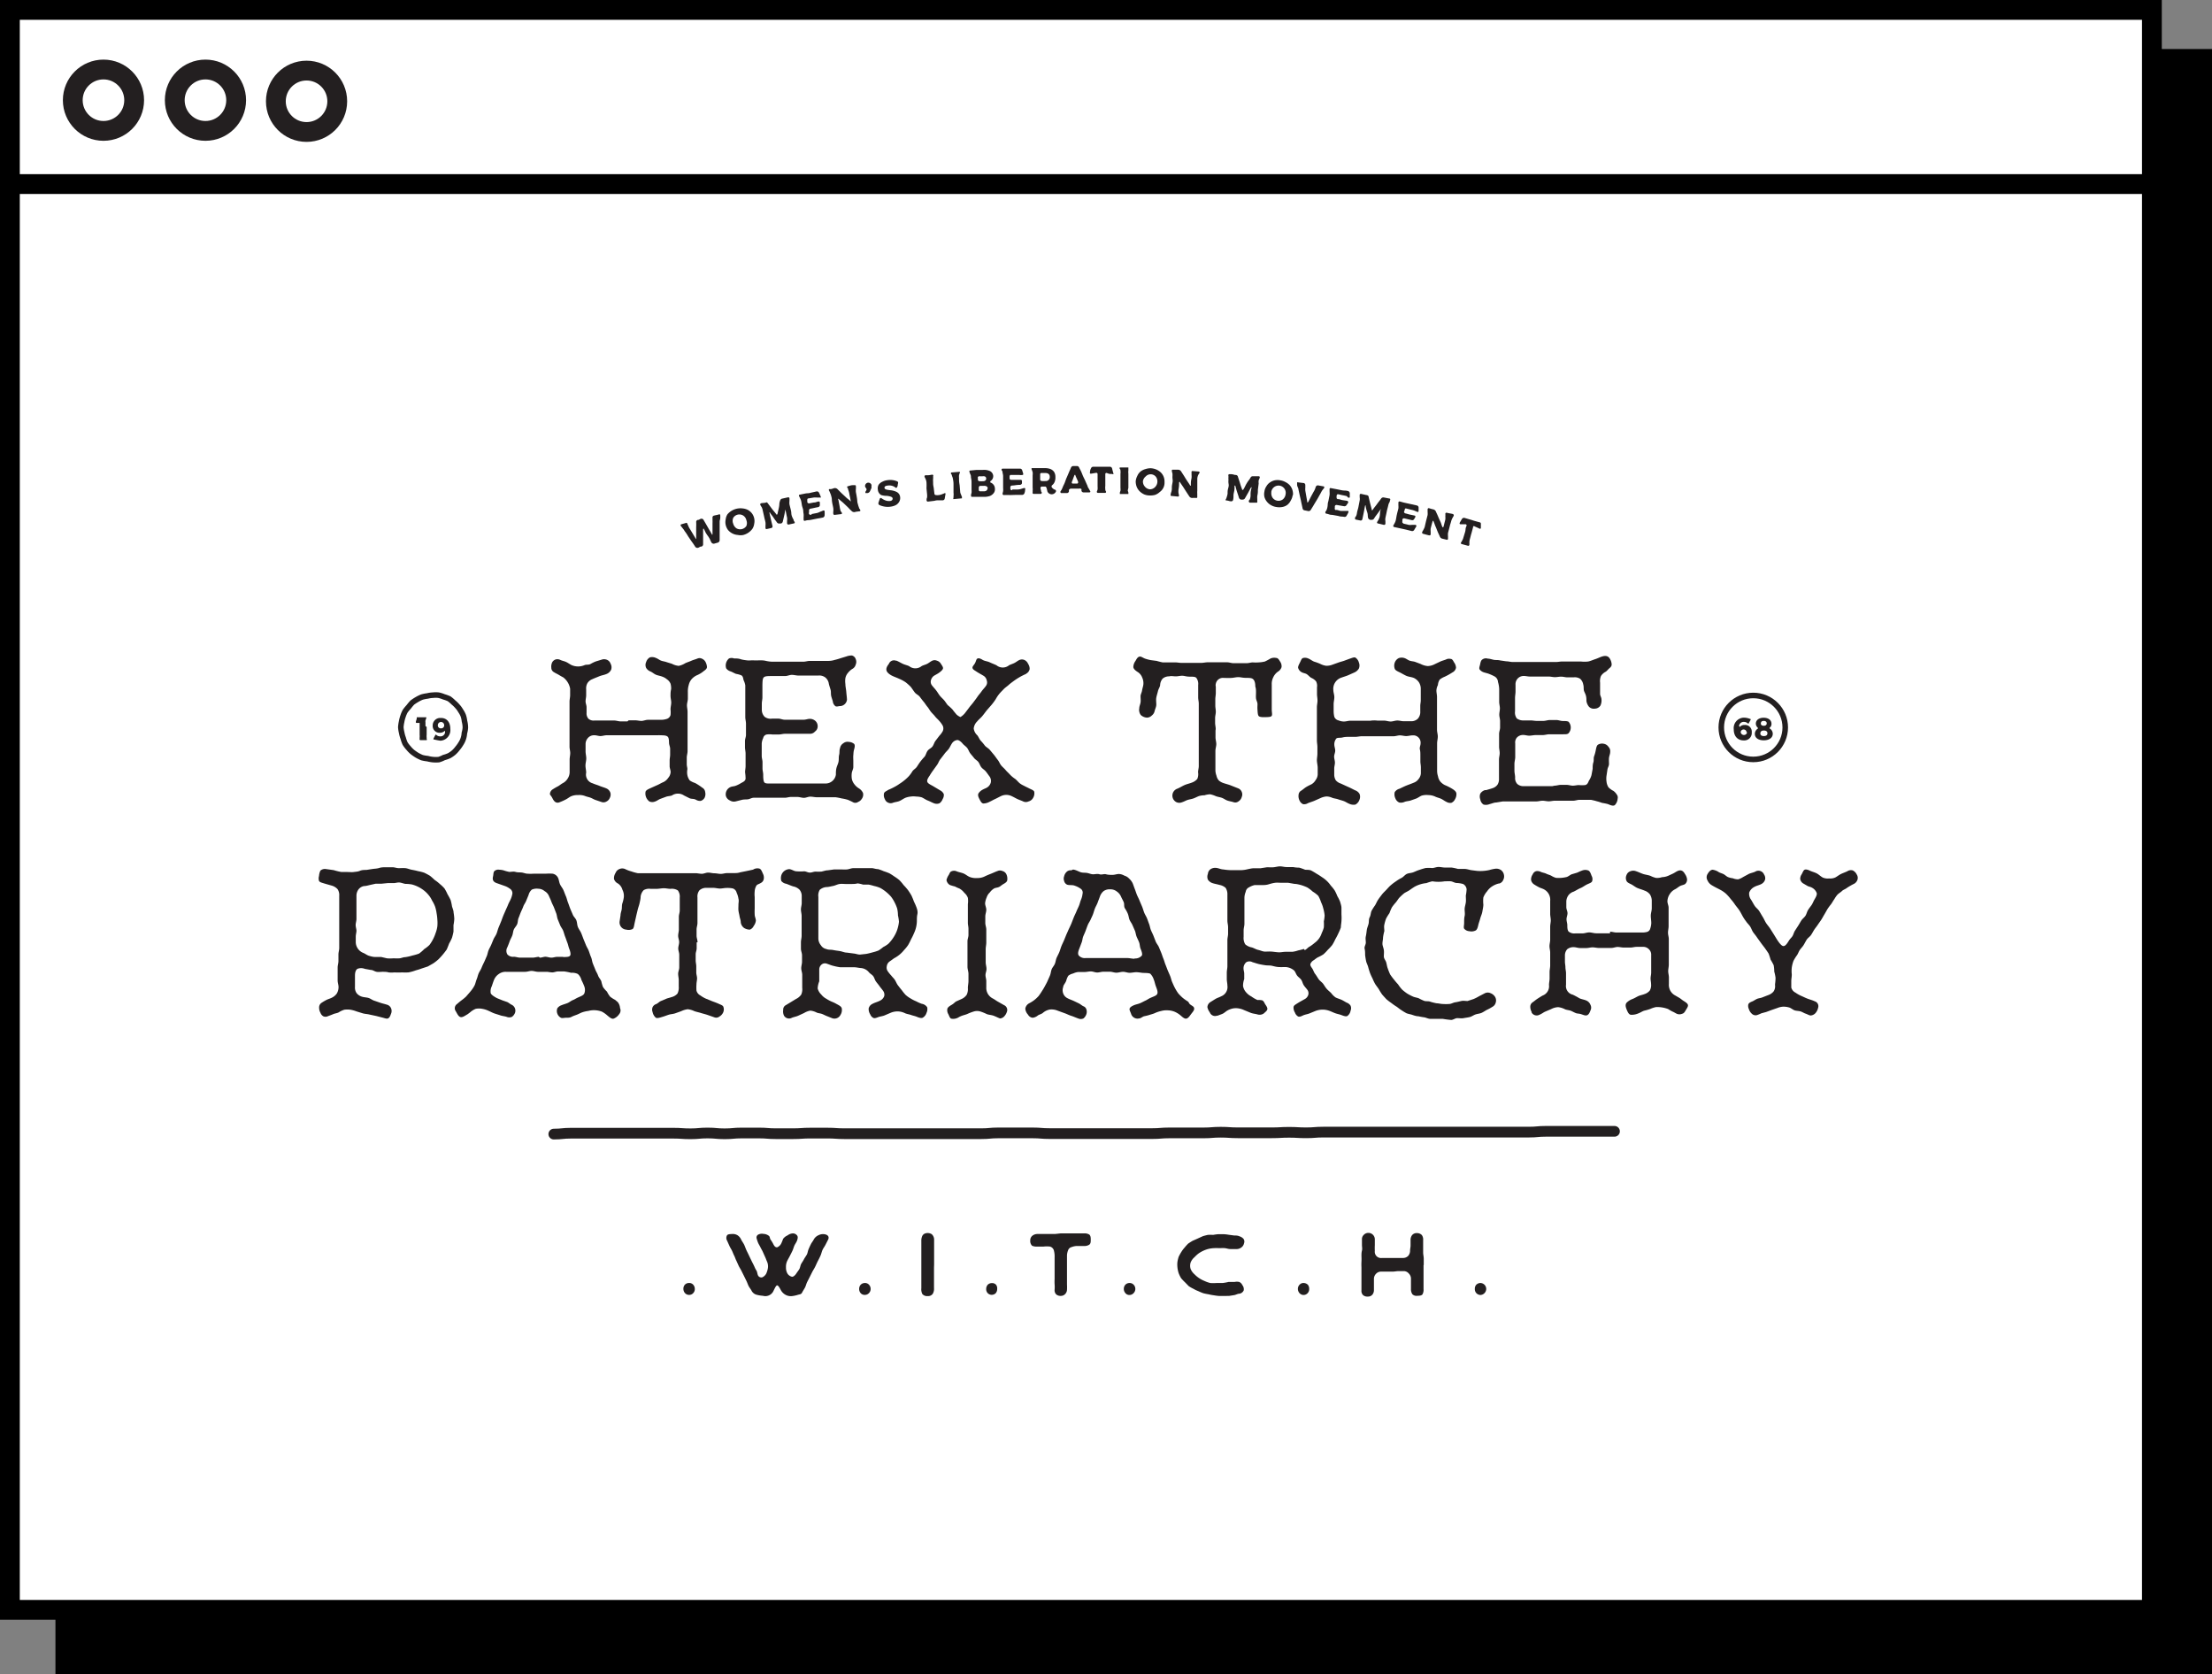 <?xml version="1.0" encoding="UTF-8"?> <svg xmlns="http://www.w3.org/2000/svg" viewBox="0 0 223.4 169.11"><rect x="0" y="0" width="223.4" height="169.11" fill="#808080" stroke="none"/><defs><style>.cls-1,.cls-3,.cls-6{fill:#fff;}.cls-1,.cls-2{stroke:#000;}.cls-1,.cls-2,.cls-3,.cls-5,.cls-7{stroke-miterlimit:10;}.cls-1,.cls-2,.cls-3{stroke-width:2px;}.cls-2,.cls-5,.cls-7{fill:none;}.cls-3,.cls-5,.cls-7{stroke:#231f20;}.cls-4{fill:#231f20;}.cls-5{stroke-width:0.56px;}.cls-7{stroke-linecap:round;stroke-width:1.08px;}</style></defs><title>hex</title><g id="Layer_2" data-name="Layer 2"><g id="Layer_1-2" data-name="Layer 1"><rect x="5.6" y="4.95" width="217.8" height="164.15"></rect><rect class="cls-1" x="1" y="1" width="216.33" height="161.59"></rect><line class="cls-2" x1="1" y1="18.59" x2="217.33" y2="18.59"></line><circle class="cls-3" cx="10.45" cy="10.12" r="3.1"></circle><circle class="cls-3" cx="20.75" cy="10.12" r="3.1"></circle><circle class="cls-3" cx="30.96" cy="10.23" r="3.1"></circle><g id="Layer_1-2-2" data-name="Layer 1-2"><path class="cls-4" d="M162.61,94.1c.22,0,.42.08.63.08l.63,0c.21,0,.42,0,.63,0h.63c.22,0,.42,0,.63,0a2,2,0,0,0,.55-.05.47.47,0,0,0,.36-.36,2,2,0,0,0,.1-.54c0-.25-.05-.5-.05-.75s.1-.5.1-.75,0-.49,0-.74a1.22,1.22,0,0,0-.18-.65,1.14,1.14,0,0,0-.55-.39c-.23-.1-.47-.16-.71-.26s-.43-.28-.66-.39-.39-.19-.45-.33a.68.68,0,0,1,0-.59.62.62,0,0,1,.4-.39.77.77,0,0,1,.56,0c.25.08.48.2.72.28s.52.1.76.2a2.35,2.35,0,0,0,.56.2,1.68,1.68,0,0,0,.59-.08,1.74,1.74,0,0,0,.6-.13l.5-.23c.17-.08.32-.2.49-.27.33-.14.55,0,.72.31a1.16,1.16,0,0,1,.21.5.58.58,0,0,1-.2.52c-.15.1-.36.11-.53.21s-.3.22-.47.31a1.32,1.32,0,0,0-.55.5,1.39,1.39,0,0,0-.23.71c0,.22.12.44.12.65V92.9c0,.22,0,.44,0,.65s-.06.43-.06.65.08.43.08.64,0,.43,0,.65,0,.43,0,.65,0,.43,0,.64,0,.43,0,.65-.06.43-.06.65.07.43.07.64,0,.43,0,.65a1.25,1.25,0,0,0,.14.68,1.18,1.18,0,0,0,.5.49l.43.25c.14.09.26.2.4.29s.41.24.45.41-.1.33-.23.56-.21.3-.36.34a.7.7,0,0,1-.53,0c-.15-.07-.29-.17-.45-.23a4.77,4.77,0,0,1-.43-.25,3.16,3.16,0,0,0-1.21-.2,2.54,2.54,0,0,0-.59.19,5.79,5.79,0,0,1-.63.18c-.2.07-.38.2-.58.27a1.65,1.65,0,0,1-.72.14c-.22,0-.34-.24-.46-.54s-.14-.51,0-.68a1.61,1.61,0,0,1,.61-.38c.2-.08.38-.2.58-.29s.42-.12.61-.2a1.12,1.12,0,0,0,.54-.36,1.11,1.11,0,0,0,.13-.64c0-.19-.05-.39-.05-.58s.06-.39.06-.59v-.59c0-.19,0-.39,0-.58s0-.39,0-.59a.75.75,0,0,0-.23-.6.78.78,0,0,0-.61-.24c-.21,0-.42,0-.63,0s-.42.07-.63.07H164c-.22,0-.43-.06-.63-.06s-.42.1-.64.1-.42,0-.63,0h-.63c-.2,0-.42-.06-.63-.06s-.42.07-.63.07-.42,0-.63,0-.43-.09-.64-.09a1,1,0,0,0-.66.21.94.94,0,0,0-.23.66c0,.19,0,.39,0,.59s.05.39.05.58.06.39.06.59,0,.39,0,.58v.59a.89.89,0,0,0,.68,1,7.3,7.3,0,0,1,.67.36c.23.11.49.13.72.24a.77.77,0,0,1,.4.43.61.61,0,0,1,0,.56c-.09.25-.18.41-.33.48s-.32,0-.58-.09-.39-.05-.57-.12-.36-.18-.52-.24-.38-.07-.56-.14a2,2,0,0,0-.7-.22,1.65,1.65,0,0,0-.72.2l-.59.25c-.2.09-.36.23-.57.31a.59.59,0,0,1-.8-.21.14.14,0,0,1,0-.06,1.11,1.11,0,0,1-.14-.54.53.53,0,0,1,.27-.46c.15-.11.3-.24.47-.35s.33-.21.5-.31a1,1,0,0,0,.65-1.07c0-.22.06-.44.06-.66s0-.43,0-.65.06-.44.06-.65,0-.44,0-.66,0-.43,0-.65-.07-.43-.07-.65.07-.44.07-.65v-.66c0-.21,0-.43,0-.65s.06-.44.06-.65-.06-.44-.06-.65v-.66c0-.21,0-.43,0-.65a1.19,1.19,0,0,0-.65-1.18c-.15-.08-.33-.12-.48-.2s-.3-.16-.45-.26a.7.7,0,0,1-.35-.47.92.92,0,0,1,.17-.58.53.53,0,0,1,.36-.32.81.81,0,0,1,.48.09c.17.07.36.09.52.17s.34.12.5.2a1.8,1.8,0,0,0,.49.22,3.33,3.33,0,0,0,1.09-.09c.17-.06.32-.2.49-.27l.54-.16c.17-.07.34-.16.52-.22a.86.86,0,0,1,.63,0c.15.07.23.28.32.53a.67.67,0,0,1,.05.57c-.07.13-.24.18-.48.29s-.44.28-.68.38-.46.25-.69.36a1.07,1.07,0,0,0-.53.36,1.14,1.14,0,0,0-.22.62v.6c0,.2.12.4.12.6s-.1.41-.1.61.08.4.08.6,0,.53.15.66a.92.92,0,0,0,.66.17c.24,0,.47,0,.71,0s.46-.1.69-.1.47.09.7.09h.7l.7,0Z"></path><path class="cls-4" d="M139.11,72.78l.67,0c.22,0,.45.09.67.09s.45-.1.68-.1.44.08.67.07h.67a.94.94,0,0,0,.72-.25,1,1,0,0,0,.25-.72c0-.19,0-.38,0-.57s.05-.38.05-.57V69.57a1.22,1.22,0,0,0-.18-.65,1.26,1.26,0,0,0-.52-.45c-.24-.1-.52-.11-.75-.21s-.46-.25-.69-.36-.43-.2-.49-.36a.92.92,0,0,1,0-.61.82.82,0,0,1,.4-.46.88.88,0,0,1,.6,0c.18.06.34.2.52.26s.39.06.57.13l.53.2a1.86,1.86,0,0,0,.72.21,1.65,1.65,0,0,0,.72-.2l.55-.26c.18-.08.38-.13.56-.2a.67.67,0,0,1,.48-.06c.14,0,.23.13.33.33a1,1,0,0,1,.21.56.66.66,0,0,1-.36.47,6.11,6.11,0,0,1-.79.44,1.92,1.92,0,0,0-.5.29,1.19,1.19,0,0,0-.18.55,1.33,1.33,0,0,0-.15.55c0,.21.06.43.06.65s0,.44,0,.66v1.31c0,.22,0,.43,0,.65s0,.46,0,.69.08.46.08.69-.07.46-.07.69,0,.46,0,.69v.69c0,.23,0,.46,0,.69v.69a1.77,1.77,0,0,0,.09.56,1.19,1.19,0,0,0,.23.53,1.47,1.47,0,0,0,.46.36,5,5,0,0,1,.83.43c.19.13.33.26.34.44a1,1,0,0,1-.14.56.74.74,0,0,1-.36.36.73.73,0,0,1-.5-.09c-.2-.09-.36-.23-.56-.32s-.42-.13-.61-.23a1.71,1.71,0,0,0-.67-.14,1.73,1.73,0,0,0-.68.06c-.19.08-.36.22-.54.29l-.57.2c-.19.06-.4.06-.59.13a.9.9,0,0,1-.56.07.75.75,0,0,1-.39-.43.94.94,0,0,1-.06-.62.83.83,0,0,1,.48-.34c.24-.11.47-.23.72-.33s.49-.18.72-.28a1,1,0,0,0,.48-.36,1,1,0,0,0,.24-.58c0-.2,0-.4,0-.61s-.05-.4-.05-.6,0-.4,0-.6,0-.41-.05-.61.07-.4.07-.6a.74.74,0,0,0-.66-.82h-.15c-.21,0-.43.07-.64.07s-.43-.07-.64-.07-.43.09-.65.09h-1.92c-.22,0-.43,0-.65,0h-.64c-.21,0-.43.06-.64.06l-.64,0c-.21,0-.43,0-.65.06s-.49,0-.62.1a.91.91,0,0,0-.21.63c0,.2.09.4.09.6s-.11.41-.11.61.08.4.08.6-.07.4-.07.6v.61a1.1,1.1,0,0,0,.16.58,1.08,1.08,0,0,0,.49.32l.72.33c.24.1.48.23.72.35a.86.86,0,0,1,.46.36.78.78,0,0,1,0,.6.87.87,0,0,1-.41.49,1,1,0,0,1-.62-.08c-.19-.07-.36-.2-.55-.27s-.38-.11-.57-.18-.4-.08-.59-.15a1.5,1.5,0,0,0-.59-.14,1.78,1.78,0,0,0-.6.16l-.63.28c-.21.09-.44.15-.65.24a.73.73,0,0,1-.48.1.7.7,0,0,1-.36-.36,1,1,0,0,1-.1-.59.52.52,0,0,1,.29-.43c.16-.11.31-.25.49-.36s.36-.19.54-.28a1.21,1.21,0,0,0,.41-.43,1,1,0,0,0,.2-.56c0-.23,0-.45,0-.67S133,77,133,76.79s.05-.45.05-.67,0-.45,0-.67S133,75,133,74.78s0-.45,0-.67,0-.45,0-.67V72.1c0-.23,0-.45,0-.67s.06-.45.06-.67-.05-.45-.05-.67,0-.45,0-.67a1,1,0,0,0-.09-.6,1.25,1.25,0,0,0-.49-.36c-.16-.09-.28-.25-.44-.36s-.36-.11-.53-.21a.7.7,0,0,1-.36-.46c0-.16.09-.32.2-.54s.15-.38.29-.43a.8.8,0,0,1,.55.05c.2.08.36.22.57.31a5.48,5.48,0,0,1,.61.22,1.82,1.82,0,0,0,.61.2,1.6,1.6,0,0,0,.64-.11l.56-.2c.19-.07.39-.12.58-.18l.57-.21c.25-.08.45-.18.6-.13a.86.86,0,0,1,.36.5.81.81,0,0,1,0,.61,1,1,0,0,1-.46.4l-.63.28c-.21.09-.44.15-.65.23a1.19,1.19,0,0,0-.84,1.26c0,.23.1.47.1.72s-.07.47-.07.72,0,.47,0,.72a2.59,2.59,0,0,0,.07.55.6.6,0,0,0,.43.36,1.41,1.41,0,0,0,.54.11c.22,0,.45-.08.67-.08h2A2.59,2.59,0,0,1,139.11,72.78Z"></path><path class="cls-4" d="M63.49,72.75l.65,0c.22,0,.43.06.64.06s.43-.11.65-.11.43,0,.65,0,.43,0,.64,0a1.89,1.89,0,0,0,.58-.08.58.58,0,0,0,.42-.4,2.81,2.81,0,0,0,0-.58c0-.23.07-.46.07-.68s-.07-.45-.07-.67,0-.45.06-.68a1.75,1.75,0,0,0-.06-.56,1,1,0,0,0-.36-.44,1.47,1.47,0,0,0-.47-.27c-.2-.08-.43-.11-.63-.19s-.36-.24-.56-.33a.87.87,0,0,1-.44-.36.7.7,0,0,1,0-.6.81.81,0,0,1,.38-.47.89.89,0,0,1,.6.06c.18.06.34.2.52.27s.36.08.55.15l.55.17a1.85,1.85,0,0,0,.68.21,2,2,0,0,0,.67-.27c.19-.09.4-.15.6-.24s.41-.14.61-.22a.53.53,0,0,1,.46,0,.73.73,0,0,1,.36.31,1.3,1.3,0,0,1,.16.53c0,.18-.16.3-.33.42a2.69,2.69,0,0,1-.62.39,1.61,1.61,0,0,0-.57.39,1.37,1.37,0,0,0-.32.62,2.23,2.23,0,0,0-.09.72v.66c0,.22-.09.45-.09.67s.06.44.06.66v.66c0,.22,0,.44,0,.66s0,.45,0,.67,0,.44,0,.66v1.32c0,.22-.08.44-.08.66s0,.44,0,.66.07.36.06.52a1.61,1.61,0,0,0,0,.58,1.32,1.32,0,0,0,.24.54,1.92,1.92,0,0,0,.54.26,5.56,5.56,0,0,1,.72.47.57.57,0,0,1,.3.45.86.86,0,0,1-.06.57.67.67,0,0,1-.4.32c-.13,0-.27,0-.48-.12s-.44-.06-.64-.15l-.56-.28a1.09,1.09,0,0,0-1.22,0c-.19.07-.4.06-.59.13l-.57.21c-.19.07-.35.21-.54.27a.75.75,0,0,1-.57,0,1,1,0,0,1-.39-1c.06-.14.2-.21.43-.32l.69-.31c.23-.09.45-.24.68-.33a1.21,1.21,0,0,0,.48-.42,1,1,0,0,0,.25-.59c0-.2-.1-.4-.1-.59v-.58c0-.2.05-.4.05-.59s0-.39,0-.59-.1-.39-.11-.58,0-.51-.13-.64-.36-.14-.65-.15-.41,0-.62,0-.42,0-.63,0H65c-.2,0-.41,0-.62,0h-.63l-.62,0H61.89c-.21,0-.42,0-.63,0s-.41.08-.62.08-.42-.09-.63-.08a.8.8,0,0,0-.63.27.92.92,0,0,0-.24.63v.72c0,.25.07.48.07.72s-.08.47-.08.72.07.47.07.72a.91.91,0,0,0,.65,1.07c.24.11.49.17.72.27s.5.16.72.27a.73.73,0,0,1,.36.43.72.72,0,0,1-.07.52.68.68,0,0,1-.31.34.59.59,0,0,1-.52.06l-.56-.19c-.2-.06-.36-.17-.54-.24s-.38-.1-.55-.17a1.6,1.6,0,0,0-.72-.1,1.64,1.64,0,0,0-.72.13c-.18.09-.36.24-.53.32a5.28,5.28,0,0,1-.58.26c-.33.15-.56,0-.74-.36s-.27-.33-.27-.48a.59.59,0,0,1,.3-.46,5,5,0,0,1,.5-.29c.17-.09.32-.23.49-.32a1.25,1.25,0,0,0,.49-.45,1.22,1.22,0,0,0,.21-.64c0-.22,0-.44,0-.65s0-.44,0-.65.06-.43.06-.65-.07-.43-.07-.65v-.65c0-.21,0-.43,0-.65v-.65c0-.21,0-.43,0-.65s0-.43,0-.65,0-.43,0-.65v-.65c0-.21.06-.43.06-.65v-.65a1.84,1.84,0,0,0-.7-1.15c-.16-.08-.31-.17-.46-.26s-.32-.16-.47-.26a.5.5,0,0,1-.27-.45,1,1,0,0,1,.09-.55.61.61,0,0,1,.36-.29.66.66,0,0,1,.46.05c.19.09.4.12.59.21s.36.22.54.31a1.65,1.65,0,0,0,1.33,0c.19-.07.4,0,.59-.11s.36-.19.54-.26l.56-.17a.77.77,0,0,1,.54,0,.66.66,0,0,1,.39.41.74.74,0,0,1,.05.6.86.86,0,0,1-.44.42c-.24.11-.51.14-.75.24s-.48.19-.72.3a1,1,0,0,0-.49.41,1.08,1.08,0,0,0-.12.61v.61c0,.2-.06.4-.06.6s.1.4.1.6V72a.8.8,0,0,0,.19.59.78.78,0,0,0,.6.18h.67l.67,0c.22,0,.44,0,.66,0s.45.09.67.09.44,0,.67,0Z"></path><path class="cls-4" d="M157,79.35c.22,0,.42-.08.62-.08h.61c.21,0,.41.08.62.08s.4-.06.61-.06a3.32,3.32,0,0,0,.63,0c.22-.05.29-.22.38-.44a1.91,1.91,0,0,0,.26-.56l.12-.64c0-.21,0-.43.07-.65s0-.42.08-.63.13-.42.17-.63.09-.45.22-.53a.81.81,0,0,1,.59-.09.72.72,0,0,1,.47.31.63.63,0,0,1,.17.52c0,.2-.1.4-.12.6s0,.4,0,.61-.14.38-.16.58l-.09.6a2,2,0,0,0,0,.6,1.3,1.3,0,0,0,.2.58,1.92,1.92,0,0,0,.5.36,1.26,1.26,0,0,1,.33.36.49.49,0,0,1,.09.44,1,1,0,0,1-.29.64c-.18.11-.43,0-.69-.11a5.6,5.6,0,0,0-.59-.12,5,5,0,0,0-.55-.17c-.19-.06-.38-.1-.57-.14l-.59,0h-.58c-.2,0-.41.09-.62.09h-.61c-.21,0-.42,0-.63,0s-.41,0-.62,0-.41.06-.62.06-.41-.06-.62-.06-.42.07-.62.07h-.68c-.23,0-.45,0-.68,0h-.67c-.23,0-.46,0-.68,0s-.46,0-.68,0l-.67.11c-.22,0-.44.11-.66.16a1,1,0,0,1-.62.05.75.75,0,0,1-.33-.53.8.8,0,0,1,0-.57.84.84,0,0,1,.47-.36l.13,0c.25-.08.46-.13.62-.19a1,1,0,0,0,.52-.36,1.05,1.05,0,0,0,.15-.6c0-.17,0-.38,0-.65s0-.43,0-.64,0-.43,0-.65.07-.43.07-.65-.06-.43-.06-.64,0-.43,0-.65,0-.43,0-.65.1-.43.1-.64,0-.43,0-.65-.08-.43-.08-.65.06-.43.06-.64-.07-.43-.07-.65v-.65c0-.21,0-.43,0-.64a2.85,2.85,0,0,0-.12-.72.68.68,0,0,0-.36-.57,4.88,4.88,0,0,0-.66-.29l-.36-.1a.91.91,0,0,1-.47-.3c-.09-.14,0-.31.05-.55s.09-.38.23-.47a.59.59,0,0,1,.53-.08c.2,0,.41.08.62.12s.42,0,.63.06l.62.09c.2,0,.41.06.62.07l.63,0c.2,0,.42,0,.63,0l.62,0h1.26l.63,0c.21,0,.42,0,.63,0s.42-.05.63-.05.42,0,.63,0,.42,0,.63,0,.41,0,.63,0a3.05,3.05,0,0,0,.74,0c.24-.05.47-.16.72-.24s.46-.2.7-.27.58-.12.78.25a1.22,1.22,0,0,1,.17.55c0,.19-.11.3-.3.45a2.47,2.47,0,0,1-.28.28,1.25,1.25,0,0,0-.5.44,1.33,1.33,0,0,0-.09.68c0,.18,0,.36,0,.56s0,.36,0,.56.13.35.14.55a1.25,1.25,0,0,1-.1.63.68.68,0,0,1-.55.32.69.69,0,0,1-.61-.19,1.17,1.17,0,0,1-.26-.59c0-.18,0-.35-.06-.56s-.17-.36-.2-.52,0-.38-.06-.57a1,1,0,0,0-.32-.59,1,1,0,0,0-.65-.14h-.63c-.21,0-.42-.07-.63-.07s-.42.05-.63.05-.42-.06-.63-.06-.42,0-.63,0-.42,0-.63,0-.42,0-.63,0-.42-.06-.64-.06a.82.82,0,0,0-.61.27.85.85,0,0,0-.21.63c0,.22,0,.45,0,.67s-.05.44-.05.67v1.33a1,1,0,0,0,.18.72,1.1,1.1,0,0,0,.72.2c.22,0,.44,0,.66,0s.43.05.65.05l.65,0c.22,0,.44-.09.66-.09h.65c.22,0,.44.1.65.1s.47,0,.59.08a.87.87,0,0,1,0,1.15c-.12.12-.31.11-.58.11s-.45,0-.68,0h-.68c-.23,0-.45.08-.68.08s-.45,0-.68,0-.46.06-.68.06-.43-.08-.65-.07a.84.84,0,0,0-.59.26.75.75,0,0,0-.17.59v.69c0,.23,0,.46,0,.69s-.08.46-.08.69v.69c0,.23.07.46.07.69a.85.85,0,0,0,.22.65.93.93,0,0,0,.66.22h.71c.24,0,.48,0,.72,0l.72,0h.72Z"></path><path class="cls-4" d="M75.34,73.72v-.64c0-.21-.07-.44-.07-.65s0-.43,0-.64,0-.42,0-.64v-.64c0-.22,0-.42,0-.64v-.64a1.73,1.73,0,0,0-.17-.53c-.05-.19-.05-.38-.22-.49a2.39,2.39,0,0,0-.54-.15c-.19-.07-.36-.18-.55-.25a.84.84,0,0,1-.45-.31.93.93,0,0,1,.29-1,.74.74,0,0,1,.51,0c.21,0,.43,0,.64.07s.41.09.63.12.42,0,.64,0a4.42,4.42,0,0,0,.63,0c.21,0,.43,0,.64.05s.42.08.63.09h1.28c.21,0,.42,0,.63,0h1.28c.21,0,.42-.08.64-.08s.42,0,.63,0h.64c.22,0,.43,0,.64,0a2.11,2.11,0,0,0,.61-.1,5.72,5.72,0,0,0,.59-.17l.59-.18a1.66,1.66,0,0,1,.54-.1.54.54,0,0,1,.4.36.71.71,0,0,1,0,.57.69.69,0,0,1-.36.44,1.81,1.81,0,0,0-.43.4,1.15,1.15,0,0,0-.25.52,2,2,0,0,0,0,.59c0,.26.07.53.09.8s.06.52.07.79a.73.73,0,0,1-.65.64c-.23,0-.41.1-.53,0a.69.69,0,0,1-.25-.47c-.06-.22-.13-.38-.17-.58s0-.41-.06-.61-.12-.38-.17-.58a1,1,0,0,0-.36-.65,1,1,0,0,0-.72-.19c-.22,0-.45,0-.68,0H80.65c-.22,0-.45-.07-.68-.07s-.45.12-.68.12-.46,0-.69,0h-.68c-.36,0-.63,0-.77.12s-.14.42-.15.78c0,.21,0,.42,0,.63v.62c0,.21-.06.42-.06.63s0,.41,0,.62a1,1,0,0,0,.29.72,1,1,0,0,0,.74.18h.64c.22,0,.42.11.64.11s.42,0,.64,0h.64c.21,0,.42,0,.64,0s.41-.09.62-.09a.85.85,0,0,1,.57.22.72.72,0,0,1,.22.56.62.62,0,0,1-.27.5.64.64,0,0,1-.5.23h-.63c-.21,0-.42,0-.63,0l-.64,0c-.2,0-.42,0-.63,0s-.42.07-.63.07H78a2.09,2.09,0,0,0-.56,0,.45.45,0,0,0-.36.36,1.5,1.5,0,0,0-.15.55c0,.21,0,.42,0,.63s0,.42,0,.63.08.42.08.63,0,.42,0,.63.07.42.07.63,0,.62.11.77.41.12.77.12.45,0,.68,0h.69c.23,0,.45,0,.68,0h.67c.23,0,.46,0,.69,0l.68,0h.69c.22,0,.45,0,.68,0a1.05,1.05,0,0,0,1-.89c0-.22,0-.45.06-.68s.17-.42.21-.65,0-.45.06-.68,0-.45.09-.67a.7.7,0,0,1,.33-.49.67.67,0,0,1,.56-.14.91.91,0,0,1,.53.2c.1.12.07.32,0,.56s-.06.39-.08.59,0,.4,0,.59,0,.39,0,.59-.11.38-.15.58a2.15,2.15,0,0,0,0,.62,1.27,1.27,0,0,0,.26.55,1.61,1.61,0,0,0,.45.41,1.07,1.07,0,0,1,.42.47.72.72,0,0,1-.13.6.75.75,0,0,1-.36.3.5.5,0,0,1-.47.06q-.28-.15-.57-.27a4.29,4.29,0,0,0-.62-.14,6.18,6.18,0,0,0-.62-.12c-.21,0-.42,0-.63,0s-.42,0-.63,0-.42,0-.63,0-.44-.06-.66-.06-.44.12-.65.12-.44-.09-.66-.09-.44,0-.65,0-.44.09-.66.08l-.62,0-.62,0c-.21,0-.41,0-.62,0s-.41,0-.61,0-.42,0-.63,0-.4.14-.6.16-.41,0-.62.06l-.6.15a.76.76,0,0,1-.59-.1.7.7,0,0,1-.4-.46.8.8,0,0,1,.49-.9c.15-.06.32-.06.47-.11a3,3,0,0,0,.57-.28c.22-.12.41-.19.46-.43a4.89,4.89,0,0,0-.05-.66c0-.21.05-.42.05-.63s0-.42,0-.63v-.64c0-.21-.06-.42-.06-.63s0-.43,0-.64.11-.42.1-.63Z"></path><path class="cls-4" d="M97,72.42a1.77,1.77,0,0,0,.44-.38l.42-.55c.14-.2.3-.36.44-.55s.27-.35.41-.56.29-.36.42-.55.31-.36.44-.55a.58.58,0,0,0,.09-.54.71.71,0,0,0-.3-.47c-.24-.15-.5-.28-.74-.44s-.36-.21-.4-.36.14-.29.25-.49.12-.41.25-.47.3,0,.51.13.49.14.72.25.46.19.69.3a1,1,0,0,0,1.27,0c.18-.09.36-.14.54-.23s.32-.22.5-.3a.63.63,0,0,1,.52,0,.74.74,0,0,1,.36.38.92.92,0,0,1,.16.53.67.67,0,0,1-.32.45.38.38,0,0,1-.15.09,6.36,6.36,0,0,0-.58.3,6.49,6.49,0,0,0-.55.36c-.17.13-.36.26-.51.4s-.36.27-.51.43-.31.31-.45.48a3.62,3.62,0,0,0-.36.54,5.79,5.79,0,0,1-.43.58l-.48.55c-.15.19-.29.39-.45.58s-.36.34-.5.52a1.19,1.19,0,0,0-.36.72,1.12,1.12,0,0,0,.36.69c.13.16.2.38.35.55a4.84,4.84,0,0,1,.42.5c.14.16.36.26.5.43l.41.49c.14.17.26.36.39.52s.21.39.34.55.31.3.45.47.31.31.45.47a3,3,0,0,0,.52.43c.18.14.32.34.5.47s.31.18.46.26.31.15.46.23.46.18.5.33a.88.88,0,0,1-.11.62.72.72,0,0,1-.46.36.63.63,0,0,1-.55,0c-.19-.09-.39-.15-.58-.24s-.35-.19-.55-.28a1.24,1.24,0,0,0-1.14,0c-.19.09-.36.19-.56.28s-.36.19-.56.28a1.39,1.39,0,0,1-.6.17c-.19,0-.29-.19-.42-.44s-.18-.41-.1-.58a1.15,1.15,0,0,1,.47-.4c.12-.07.26-.11.39-.19a.84.84,0,0,0,.39-.53.78.78,0,0,0-.17-.64c-.12-.16-.23-.33-.36-.48s-.32-.25-.44-.41-.17-.36-.29-.52-.32-.25-.44-.41-.27-.32-.39-.48-.18-.38-.31-.54-.32-.27-.45-.43-.36-.36-.53-.36a.74.74,0,0,0-.56.36c-.12.18-.2.39-.33.56s-.31.32-.43.5l-.4.52c-.13.15-.2.39-.33.57s-.26.36-.38.53a5.63,5.63,0,0,0-.36.54c-.17.25-.3.46-.25.63s.28.28.54.42l.77.46a.78.78,0,0,1,.36.38.79.79,0,0,1-.12.5.88.88,0,0,1-.32.42.75.75,0,0,1-.55,0c-.21-.08-.42-.2-.63-.28s-.4-.23-.61-.32a2.1,2.1,0,0,0-.56-.08,2,2,0,0,0-.55,0,2.1,2.1,0,0,0-.55.13c-.2.09-.38.23-.59.32s-.44.1-.64.17a.6.6,0,0,1-.49,0,.59.59,0,0,1-.34-.35.82.82,0,0,1-.1-.53c0-.16.15-.25.36-.36a.39.39,0,0,1,.14-.08,5.77,5.77,0,0,0,.56-.27,4,4,0,0,0,.52-.32,4.54,4.54,0,0,0,.5-.36,4.47,4.47,0,0,0,.45-.42,3.52,3.52,0,0,0,.36-.5c.12-.16.32-.26.44-.44s.23-.36.36-.53a6.4,6.4,0,0,1,.42-.49c.13-.17.17-.41.3-.59s.36-.26.49-.43.18-.41.31-.58l.39-.51a2.19,2.19,0,0,0,.34-.46.65.65,0,0,0,0-.56,2.55,2.55,0,0,0-.34-.47c-.13-.16-.3-.29-.43-.46s-.29-.31-.42-.47-.23-.36-.36-.51-.25-.36-.38-.51-.26-.33-.39-.5-.36-.26-.49-.42-.27-.39-.42-.58a4.88,4.88,0,0,0-.54-.48,3.92,3.92,0,0,0-.64-.34c-.23-.11-.48-.19-.72-.31s-.48-.31-.54-.5,0-.4.23-.69a.55.55,0,0,1,.72-.32l.06,0c.22.09.41.21.62.31s.44.14.65.24a1,1,0,0,0,1.25,0c.17-.1.38-.14.56-.23s.33-.23.52-.32a.57.57,0,0,1,.48,0A.66.66,0,0,1,95,67c.12.19.25.36.24.49s-.16.27-.34.41-.39.24-.57.35a.79.79,0,0,0-.31.45.59.59,0,0,0,.11.53c.13.17.28.32.41.49s.24.36.36.52.3.31.44.47.25.36.38.51a5,5,0,0,1,.48.44c.11.16.26.33.4.5A1.4,1.4,0,0,0,97,72.42Z"></path><path class="cls-4" d="M70.36,95.18v.6c0,.2-.1.4-.1.6V97c0,.2.06.4.06.6s0,.4,0,.61.08.4.08.6-.06.4-.06.6a4.52,4.52,0,0,0,0,.64.78.78,0,0,0,.4.49,3,3,0,0,0,.55.32l.66.27c.22.08.44.16.66.26s.38.15.44.28a.75.75,0,0,1,0,.55.9.9,0,0,1-.38.44.53.53,0,0,1-.54.08l-.66-.23c-.23-.08-.46-.13-.68-.2s-.45-.11-.67-.19a2,2,0,0,0-.67-.19,2.19,2.19,0,0,0-.66.2l-.62.22c-.21.07-.44.07-.65.14s-.41.15-.62.21-.5.17-.66.09a1,1,0,0,1-.33-.57.67.67,0,0,1,0-.5.6.6,0,0,1,.36-.31c.21-.1.31-.24.48-.31l.52-.22c.15-.07.35-.1.53-.17a1.19,1.19,0,0,0,.62-.36,1.35,1.35,0,0,0,.13-.71V99c0-.22-.06-.43-.06-.65s.11-.42.11-.64,0-.42,0-.64,0-.42,0-.64-.1-.42-.1-.64.09-.42.09-.64-.1-.42-.1-.64.07-.42.07-.64,0-.42,0-.64,0-.42,0-.64.09-.42.09-.64V91.3c0-.21,0-.43,0-.64a1.05,1.05,0,0,0-.19-.73,1.13,1.13,0,0,0-.74-.16c-.22,0-.45-.06-.67-.06s-.45.05-.68.06-.44,0-.67,0a1.1,1.1,0,0,0-.69.13,1.16,1.16,0,0,0-.31.65c0,.22-.06.45-.11.68s-.14.44-.19.66-.11.45-.16.68-.1.44-.15.67-.07.49-.2.59a.92.92,0,0,1-.63.06.73.73,0,0,1-.53-.27.75.75,0,0,1-.15-.58l.09-.6c0-.21.09-.41.12-.61s0-.41.07-.61.11-.39.14-.59a1.35,1.35,0,0,0-.14-.77,1.11,1.11,0,0,0-.45-.63.75.75,0,0,1-.4-.46,1,1,0,0,1,.16-.61.68.68,0,0,1,.39-.39.71.71,0,0,1,.57,0,3.41,3.41,0,0,0,.63.24,4.81,4.81,0,0,0,.65.18c.23,0,.46,0,.68,0s.45,0,.68,0,.42,0,.64,0,.42,0,.64,0,.42,0,.64,0h.64c.21,0,.42,0,.64,0h.63l.64,0c.21,0,.43.06.64.06s.43-.12.64-.12.43.07.64.07.43.06.64.06.43-.08.64-.08.45,0,.66,0,.44,0,.66-.08a45,45,0,0,0,1.3-.27.79.79,0,0,1,.65-.1c.17.07.24.29.36.55s.13.67-.17.86-.41.16-.51.31a1.26,1.26,0,0,0-.17.57,2.81,2.81,0,0,0,0,.58c0,.19,0,.39,0,.59s0,.4,0,.59a5.72,5.72,0,0,0,0,.59c0,.2.11.4.12.6a1.11,1.11,0,0,1-.22.55.71.71,0,0,1-.39.37,1.14,1.14,0,0,1-.57-.16.82.82,0,0,1-.35-.61c0-.19-.09-.38-.12-.58s-.09-.39-.11-.58,0-.4,0-.59.06-.4,0-.6a2.08,2.08,0,0,0-.18-.6.6.6,0,0,0-.39-.44,2.68,2.68,0,0,0-.63-.05c-.22,0-.45.06-.67.06s-.45-.07-.68-.07-.45,0-.67,0a1,1,0,0,0-.72.25,1,1,0,0,0-.2.72v.64c0,.22,0,.43,0,.65s0,.43,0,.65v.64c0,.22-.09.43-.09.65s0,.43,0,.64.1.44.1.65Z"></path><path class="cls-4" d="M122.76,73.79v.68c0,.23.08.46.08.68s-.09.46-.09.69v2a1.79,1.79,0,0,0,.11.51,1,1,0,0,0,.25.49,1.44,1.44,0,0,0,.49.26c.24.08.5.14.74.24l.71.28a.64.64,0,0,1,.36.36.65.65,0,0,1,0,.51.75.75,0,0,1-.32.44.53.53,0,0,1-.53.08c-.2-.06-.41-.09-.61-.16s-.36-.21-.57-.28-.42-.09-.61-.17a2.72,2.72,0,0,0-.55-.18,2.2,2.2,0,0,0-.57.1,2.1,2.1,0,0,0-.56.08c-.19.07-.36.17-.56.24s-.39.09-.58.15-.36.17-.56.23a.71.71,0,0,1-.57,0,.74.74,0,0,1,.07-1.36c.25-.1.48-.25.72-.36s.51-.16.76-.26a1.28,1.28,0,0,0,.55-.37A1.21,1.21,0,0,0,121,78c0-.21.07-.42.07-.63V74.22c0-.21,0-.42,0-.62s0-.43,0-.64,0-.42,0-.63,0-.42,0-.63,0-.42,0-.63-.06-.42-.06-.63,0-.42,0-.63,0-.42,0-.63a1,1,0,0,0-.19-.72c-.14-.14-.4-.11-.72-.12s-.45-.08-.67-.09-.45.06-.68.06-.45-.06-.67,0a1,1,0,0,0-.65.22,1.05,1.05,0,0,0-.26.61c0,.22-.17.43-.22.65s-.13.45-.17.67,0,.47,0,.7-.12.44-.17.66a.77.77,0,0,1-.28.44.72.72,0,0,1-.48.22,1,1,0,0,1-.64-.27.87.87,0,0,1-.15-.68c0-.19.1-.39.13-.59s0-.41,0-.61.12-.38.15-.58.1-.39.13-.59a1.35,1.35,0,0,0-.11-.72,1.13,1.13,0,0,0-.46-.57c-.25-.16-.41-.31-.44-.49a1.09,1.09,0,0,1,.22-.63c.12-.22.22-.39.39-.43s.31.09.55.19a4.08,4.08,0,0,0,.6.16l.6.08q.3.09.6.15c.2,0,.41,0,.62,0h.65c.22,0,.43.05.65.05H120c.22,0,.44,0,.66,0h.65c.22,0,.44-.06.66-.06h1.3l.66,0c.22,0,.43.09.65.09l.65,0h.66c.22,0,.41-.07.62-.08a4.3,4.3,0,0,0,.62,0,3.2,3.2,0,0,0,.62-.09,6,6,0,0,0,.56-.3.93.93,0,0,1,.57-.06c.18,0,.27.15.4.36a.82.82,0,0,1,.15.57.81.81,0,0,1-.36.45,1.42,1.42,0,0,0-.48.58,1.47,1.47,0,0,0-.15.74c0,.21,0,.42,0,.62s0,.42,0,.63,0,.42,0,.62v.63c0,.28.07.51,0,.64s-.34.13-.62.14-.53,0-.66-.08-.14-.36-.16-.65,0-.4,0-.59-.13-.39-.15-.58,0-.4,0-.6,0-.39-.07-.59c0-.36-.07-.61-.23-.75s-.41-.12-.77-.13-.47-.07-.72-.07-.47.07-.72.08-.47,0-.72,0a.73.73,0,0,0-.83.59.57.57,0,0,0,0,.29c0,.22,0,.43,0,.64s-.05.42-.05.63v.64c0,.21.05.42.05.63s-.07.42-.07.64V73c0,.21.06.42.06.63Z"></path><path class="cls-4" d="M145.71,102.9h-.63c-.2,0-.41,0-.62,0s-.4-.11-.6-.15a6,6,0,0,1-.61-.11c-.2,0-.41-.07-.61-.14s-.41-.09-.6-.17a6,6,0,0,1-.54-.33c-.17-.1-.32-.25-.5-.36s-.34-.23-.51-.36a4.88,4.88,0,0,1-.49-.38c-.13-.15-.29-.31-.42-.47a5.84,5.84,0,0,1-.33-.53c-.12-.18-.25-.34-.36-.51a4.83,4.83,0,0,1-.27-.56,5.86,5.86,0,0,1-.26-.57c-.07-.21-.13-.39-.18-.59s-.17-.4-.21-.6a6.17,6.17,0,0,1-.1-.62c0-.21,0-.42-.05-.63s.12-.41.12-.62-.05-.42,0-.63.07-.44.1-.65.13-.42.18-.63,0-.44.11-.65.1-.43.18-.63a5.32,5.32,0,0,1,.36-.57c.12-.2.19-.39.31-.57s.26-.36.39-.53.3-.32.45-.48.29-.33.46-.47A5.21,5.21,0,0,1,141,89a4,4,0,0,1,.56-.34c.2-.11.33-.31.53-.4s.43-.08.64-.16.4-.18.61-.24a6.55,6.55,0,0,1,.63-.19,3.64,3.64,0,0,1,.66,0c.22,0,.42-.11.65-.11s.44.06.66.06.44,0,.66,0a5,5,0,0,1,.65.14c.22,0,.44,0,.66,0s.44.08.65.12l.63.08a4.22,4.22,0,0,0,1.23-.09,3.87,3.87,0,0,1,.59-.13.84.84,0,0,1,.56.12.74.74,0,0,1,.31.45.77.77,0,0,1-.06.56.63.63,0,0,1-.39.36l-.06,0a2.23,2.23,0,0,0-.67.29,1.74,1.74,0,0,0-.51.5,2.07,2.07,0,0,0-.38.62,3.44,3.44,0,0,0,0,.72c0,.23-.06.46-.1.71s-.15.45-.21.68-.15.45-.2.67-.11.46-.26.55a.92.92,0,0,1-.63.08.74.74,0,0,1-.54-.26c-.07-.13,0-.33,0-.59s0-.46.05-.68,0-.47,0-.69.09-.46.12-.69,0-.46,0-.69a4.34,4.34,0,0,0,.08-.63.67.67,0,0,0-.36-.54,2.67,2.67,0,0,0-.63-.1c-.21,0-.41-.15-.61-.17s-.42,0-.62,0a3.87,3.87,0,0,1-1.24,0,4.14,4.14,0,0,0-.6.18,3.11,3.11,0,0,0-1.18.36c-.18.11-.35.23-.52.35s-.37.2-.54.31a6,6,0,0,0-.46.42c-.14.14-.24.33-.38.5a4.87,4.87,0,0,0-.4.5,4.55,4.55,0,0,0-.25.59,5.46,5.46,0,0,0-.34.55,4,4,0,0,0-.18.62c-.05.21,0,.44,0,.65a4.7,4.7,0,0,0-.13.63c0,.21-.06.43-.06.64s.11.42.14.64,0,.43,0,.65.18.39.24.6.08.42.16.62a6.25,6.25,0,0,0,.24.6,6.41,6.41,0,0,0,.39.52c.13.17.27.33.41.48a4,4,0,0,0,.4.52,5,5,0,0,0,.51.4,5.12,5.12,0,0,0,.57.3c.19.09.41.11.6.18a5,5,0,0,0,.57.27c.22.06.43,0,.63.09a6,6,0,0,0,.61.15c.21,0,.42.07.63.07a4.43,4.43,0,0,0,.63,0c.21,0,.41-.14.62-.17s.4-.08.61-.13.43,0,.63,0l.61-.2a4.37,4.37,0,0,0,.57-.29l.58-.3a.67.67,0,0,1,.57,0,.91.91,0,0,1,.46.38.71.71,0,0,1,.06.57.67.67,0,0,1-.34.43,4.21,4.21,0,0,1-.55.3c-.19.1-.36.23-.55.31s-.41.09-.61.16-.37.21-.58.26-.41.07-.62.11-.42,0-.63,0-.4.17-.61.18A8.14,8.14,0,0,1,145.71,102.9Z"></path><path class="cls-4" d="M182.88,102.56c-.15,0-.33-.12-.51-.18s-.32-.16-.49-.22-.44-.06-.61-.11-.39-.24-.55-.29a2.1,2.1,0,0,0-.61-.09,1.74,1.74,0,0,0-.59.13l-.58.2-.57.21-.48.13a3.85,3.85,0,0,1-.47.19.55.55,0,0,1-.51-.16,1,1,0,0,1-.28-.45.73.73,0,0,1-.06-.48c.05-.14.2-.22.38-.29s.34-.2.51-.27.39-.08.56-.16l.54-.21a1.26,1.26,0,0,0,.55-.36.91.91,0,0,0,.16-.64l0-.12a4.6,4.6,0,0,0,.05-.64,4.7,4.7,0,0,0-.13-.63,3.47,3.47,0,0,0-.06-.64,6.12,6.12,0,0,0-.31-.56,6.21,6.21,0,0,0-.2-.61c-.11-.18-.24-.36-.36-.53s-.28-.36-.4-.53l-.39-.54c-.12-.19-.27-.36-.4-.54s-.19-.4-.31-.59-.3-.34-.42-.53a4,4,0,0,1-.36-.55c-.11-.2-.21-.4-.33-.58s-.28-.36-.41-.54a4.81,4.81,0,0,0-.44-.57,4.44,4.44,0,0,0-.5-.56,3.1,3.1,0,0,0-.61-.41c-.27-.14-.54-.27-.8-.43a1.05,1.05,0,0,1-.44-.49.62.62,0,0,1,0-.64c.16-.27.31-.42.51-.44a1.48,1.48,0,0,1,.64.25c.15.08.32.12.46.19s.27.2.41.28a1.67,1.67,0,0,0,.53.14,1.41,1.41,0,0,0,.54.11,1.75,1.75,0,0,0,.5-.23l.59-.32c.2-.09.43-.13.63-.22a.61.61,0,0,1,.9.28.67.67,0,0,1,.11.49.74.74,0,0,1-.34.45c-.23.14-.52.18-.76.32a1.06,1.06,0,0,0-.51.57,1,1,0,0,0,.19.72c.12.19.23.41.36.61s.34.34.46.53.24.41.36.6.21.42.34.62.3.38.43.59l.39.62c.13.21.25.42.39.62s.36.49.54.49.34-.21.52-.5.27-.32.38-.49.15-.39.26-.56.22-.34.33-.51.21-.36.32-.53.3-.3.41-.47.15-.39.25-.56.24-.34.36-.51.18-.36.29-.55.29-.48.24-.67a1,1,0,0,0-.49-.55c-.14-.09-.33-.1-.47-.19l-.43-.25a.66.66,0,0,1-.28-.43.81.81,0,0,1,.15-.48c.11-.2.17-.4.3-.46s.33,0,.54.1.47.16.68.27.39.3.61.42a1.27,1.27,0,0,0,.64.09,1.23,1.23,0,0,0,.63-.1c.2-.11.38-.26.59-.36s.43-.17.63-.27a.65.65,0,0,1,.54-.08.88.88,0,0,1,.4.41.62.62,0,0,1,.08.51.73.73,0,0,1-.33.42,6.93,6.93,0,0,0-.75.43c-.14.12-.36.18-.48.3s-.31.23-.45.36a2.64,2.64,0,0,0-.33.47c-.12.16-.22.36-.34.52a5.6,5.6,0,0,0-.36.49c-.1.17-.2.36-.31.54s-.2.36-.31.53-.24.34-.36.52-.25.33-.36.5-.2.36-.32.53-.32.29-.43.46-.2.36-.31.54-.26.32-.38.49-.18.38-.29.54a4,4,0,0,0-.36.58,3.29,3.29,0,0,0-.17.67,3.18,3.18,0,0,0,0,.69c0,.26-.05.48-.05.66s0,.45,0,.67a.8.8,0,0,0,.42.51,3.33,3.33,0,0,0,.58.33c.17.07.36.17.61.27s.52.16.76.28a.51.51,0,0,1,.34.65s0,0,0,0a1.2,1.2,0,0,1-.24.51A.74.74,0,0,1,182.88,102.56Z"></path><path class="cls-4" d="M101,102.86c-.18-.06-.4-.18-.64-.27s-.51-.09-.7-.17a5,5,0,0,0-.64-.26,1.13,1.13,0,0,0-.68,0,5.12,5.12,0,0,0-.65.25c-.18.08-.42.12-.67.23s-.2.12-.31.16a1,1,0,0,1-.58.09c-.17,0-.24-.21-.34-.44a.79.79,0,0,1-.11-.58c.06-.15.2-.25.44-.39s.29-.25.45-.34l.51-.23a1.24,1.24,0,0,0,.55-.44,1.31,1.31,0,0,0,.12-.68c0-.23.06-.47.06-.71s0-.48,0-.72-.1-.48-.1-.72,0-.48,0-.72V95.68c0-.21,0-.42,0-.62s.1-.42.1-.63,0-.41,0-.62-.06-.41-.06-.62V91.32a2.29,2.29,0,0,0,0-.64,1.22,1.22,0,0,0-.36-.51,1.69,1.69,0,0,0-.49-.43,3.82,3.82,0,0,1-.46-.21,4.28,4.28,0,0,1-.51-.15.71.71,0,0,1-.34-.5,1.56,1.56,0,0,1,.24-.53c.11-.23.15-.32.29-.36a.64.64,0,0,1,.47,0c.23.1.47.13.7.22s.42.27.64.36a1.74,1.74,0,0,0,.75.11,1.65,1.65,0,0,0,.72-.14c.22-.11.44-.2.67-.29s.45-.2.68-.28a.6.6,0,0,1,.49,0,.61.61,0,0,1,.39.31,1.05,1.05,0,0,1,.1.58c0,.18-.17.3-.38.42s-.28.21-.43.29-.34.08-.5.15a1.47,1.47,0,0,0-.45.41,1.16,1.16,0,0,0-.32.5,2,2,0,0,0-.16.59c0,.23.12.44.12.66s-.1.45-.1.67v.66c0,.23.1.44.1.67s0,.44,0,.66,0,.44,0,.66-.06.44-.06.67v.66c0,.22,0,.44,0,.66s.08.44.08.67-.1.41-.1.62.08.4.08.61,0,.41,0,.62a1.2,1.2,0,0,0,.15.65,1.22,1.22,0,0,0,.5.48c.2.1.36.24.57.35l.58.33a.53.53,0,0,1,.27.7v0a1.14,1.14,0,0,1-.24.41A.63.63,0,0,1,101,102.86Z"></path><path class="cls-4" d="M93.09,101.38a4,4,0,0,1-.56-.25,3.55,3.55,0,0,1-.55-.28,3,3,0,0,1-.51-.36,4.54,4.54,0,0,1-.39-.48c-.14-.16-.26-.32-.39-.49s-.19-.35-.3-.53-.25-.29-.36-.44a4.13,4.13,0,0,1-.36-.44.64.64,0,0,1-.11-.52.69.69,0,0,1,.28-.48l.46-.33a3.16,3.16,0,0,0,1-.82,4.15,4.15,0,0,0,.42-.52,6.54,6.54,0,0,0,.3-.59,5.55,5.55,0,0,0,.29-.6A3,3,0,0,0,92.6,93c0-.22,0-.44.05-.66s0-.45-.08-.67-.17-.42-.27-.62a6.5,6.5,0,0,0-.25-.61,6.65,6.65,0,0,0-.36-.56c-.14-.17-.28-.34-.44-.5a4.18,4.18,0,0,0-.43-.5,4.54,4.54,0,0,0-.5-.36,5.29,5.29,0,0,0-.5-.32,5.54,5.54,0,0,0-.57-.21,4.63,4.63,0,0,0-.56-.21c-.2,0-.4-.07-.59-.1l-.6,0c-.2,0-.44,0-.66,0h-.65c-.22,0-.43.11-.65.13s-.43,0-.65,0-.44,0-.65,0l-.65.09c-.21,0-.42.09-.64.13a5.61,5.61,0,0,1-.58,0c-.19,0-.38.1-.58.1S81.4,88,81.21,88a4.82,4.82,0,0,1-.76,0c-.24,0-.47-.19-.72-.22a.89.89,0,0,0-.82.62,1,1,0,0,0,0,.58.83.83,0,0,0,.5.28c.23.08.48.2.72.27a1.21,1.21,0,0,1,.62.33,1,1,0,0,1,.22.68v.66c0,.22-.08.43-.08.65s.07.44.07.66v2c0,.22-.07.44-.07.66v.65c0,.22.11.44.11.66v.66c0,.21-.08.43-.08.65s.1.44.1.66,0,.44,0,.65v.66a1.36,1.36,0,0,1-.1.69,1.38,1.38,0,0,1-.54.45l-.54.33-.53.32a.5.5,0,0,0-.21.45,1,1,0,0,0,.07.56.59.59,0,0,0,.79.24l0,0c.2-.09.44-.12.64-.21l.61-.28a1.79,1.79,0,0,1,.63-.24,1.82,1.82,0,0,1,.65.2c.17.07.36.07.54.14s.33.16.5.22l.5.2a.68.68,0,0,0,.85-.32.93.93,0,0,0,.13-.69c-.06-.18-.26-.28-.54-.43a3,3,0,0,0-.36-.18,3.51,3.51,0,0,1-.64-.33,1.62,1.62,0,0,1-.53-.44,1.27,1.27,0,0,1-.36-.61,2.22,2.22,0,0,1,.16-.72c0-.23,0-.43,0-.6v-.6a.65.65,0,0,1,.23-.49.53.53,0,0,1,.54-.09c.22.07.43.17.66.22a5.63,5.63,0,0,0,.69.14c.23,0,.47,0,.72,0s.46,0,.69,0,.46.07.7.08a1.17,1.17,0,0,1,.78.42c.12.15.32.24.44.4s.15.36.27.53.25.31.36.47.25.31.36.47a.64.64,0,0,1,.12.55.8.8,0,0,1-.38.43c-.26.15-.57.21-.83.36a.67.67,0,0,0-.36.46,1,1,0,0,0,.16.59.66.66,0,0,0,.32.36c.13.05.27,0,.48-.08s.44-.09.65-.18l.61-.26a1.78,1.78,0,0,1,.75-.14,1.75,1.75,0,0,1,.72.19c.19.08.4.1.59.17s.39.1.58.18.44.17.59.1a.83.83,0,0,0,.39-.49.87.87,0,0,0,.07-.57A.8.8,0,0,0,93.09,101.38ZM88.72,96a4.76,4.76,0,0,1-.61.19c-.21.06-.41.11-.62.15l-.64.07c-.21,0-.42-.09-.64-.11l-.69-.09c-.23,0-.45-.11-.68-.15s-.46-.06-.69-.11-.46,0-.69-.1a.84.84,0,0,1-.56-.39,1.09,1.09,0,0,1-.25-.65v-.6c0-.2,0-.41,0-.61v-1.2c0-.2,0-.41,0-.61s0-.4,0-.6,0-.4,0-.6a1.13,1.13,0,0,1,.14-.72,1.18,1.18,0,0,1,.67-.28c.22,0,.45-.07.67-.11s.44-.17.67-.2.4,0,.6,0l.6,0c.19,0,.39,0,.61-.06a3.15,3.15,0,0,1,.55.12l.56,0a4.92,4.92,0,0,1,.55.14,3.08,3.08,0,0,1,.65.21,4.17,4.17,0,0,1,1.06.86,3.41,3.41,0,0,1,.36.57,4,4,0,0,1,.27.64,3.25,3.25,0,0,1,.08.69,4.49,4.49,0,0,1,.1.64,3.5,3.5,0,0,1-.12.63,3.1,3.1,0,0,1-.23.6,4,4,0,0,1-.72,1,2.85,2.85,0,0,1-.52.33A3.79,3.79,0,0,1,88.72,96Z"></path><path class="cls-4" d="M136,101.26c-.17-.09-.35-.21-.53-.29s-.4-.14-.58-.23a2,2,0,0,1-.44-.43c-.14-.15-.32-.28-.46-.44s-.25-.36-.36-.51-.33-.29-.45-.46-.22-.36-.36-.54-.18-.39-.3-.56-.22-.32-.17-.46a.78.78,0,0,1,.36-.38,3.32,3.32,0,0,1,.36-.26,4.63,4.63,0,0,0,.58-.31,4.09,4.09,0,0,0,.46-.47,5,5,0,0,0,.44-.48,4.63,4.63,0,0,0,.31-.58,6.36,6.36,0,0,0,.3-.58,5.59,5.59,0,0,0,.26-.61c0-.21.05-.43.06-.65a4.62,4.62,0,0,0,0-.65q0-.33,0-.66c0-.22-.08-.43-.14-.65a4.18,4.18,0,0,0-.28-.56,4,4,0,0,0-.26-.56,3.81,3.81,0,0,0-.39-.49,3.07,3.07,0,0,0-.9-.86,6,6,0,0,0-.53-.34c-.17-.11-.35-.22-.54-.32s-.42-.07-.63-.09a5.89,5.89,0,0,0-.59-.21q-.31,0-.63-.06h-.66c-.22,0-.44-.07-.65-.07s-.44.07-.66.09-.44,0-.66,0l-.65.1c-.21,0-.44,0-.66,0s-.44.06-.65.1a3,3,0,0,1-.59.09c-.19,0-.39,0-.59,0s-.4,0-.59,0a5.05,5.05,0,0,1-.68-.07c-.23,0-.45-.12-.68-.15a.88.88,0,0,0-.59.11.65.65,0,0,0-.29.49.78.78,0,0,0,0,.58.89.89,0,0,0,.49.36c.21.07.44.1.66.17a1.27,1.27,0,0,1,.64.3,1.17,1.17,0,0,1,.18.69v.65c0,.22,0,.44,0,.66v1.31c0,.22.07.44.07.66v.66c0,.22-.07.43-.07.65s0,.44,0,.66,0,.44,0,.65,0,.44,0,.66,0,.44,0,.66-.06.43-.06.65,0,.44,0,.66.06.43.06.65a1,1,0,0,1-.62,1.08c-.18.1-.39.16-.57.26l-.53.33a.64.64,0,0,0-.3.51,1.32,1.32,0,0,0,.24.52.57.57,0,0,0,.73.34l.07,0c.16-.07.36-.13.51-.2s.31-.23.47-.32a2,2,0,0,1,.56-.21,1.67,1.67,0,0,1,.59,0,2,2,0,0,1,.52.16l.68.28c.23.09.47.1.71.17a.73.73,0,0,0,.61-.1c.16-.15.32-.26.36-.41s-.08-.33-.19-.49-.14-.34-.33-.43A1.65,1.65,0,0,0,127,101a3.46,3.46,0,0,1-.62-.36,1.74,1.74,0,0,1-.54-.43,1.27,1.27,0,0,1-.3-.63,2.1,2.1,0,0,1,.12-.7c0-.2,0-.39,0-.55s-.08-.38-.07-.56a.79.79,0,0,1,.28-.59.64.64,0,0,1,.63,0c.22.06.43.14.65.19s.45.09.67.12.45,0,.68.06.45.11.67.12.46,0,.68,0a1.42,1.42,0,0,1,.86.36c.13.15.18.36.3.51s.3.26.41.42.14.37.25.54.24.3.36.46a.58.58,0,0,1,.1.51.73.73,0,0,1-.33.42c-.26.15-.53.29-.78.45s-.36.22-.38.38a.93.93,0,0,0,.14.54.75.75,0,0,0,.32.4c.13.06.28,0,.49-.1s.43-.12.64-.2l.61-.25a2,2,0,0,1,1.47,0c.19.07.36.16.56.23s.39.1.58.17.45.18.61.11a.81.81,0,0,0,.34-.54.65.65,0,0,0,0-.51A.78.78,0,0,0,136,101.26Zm-4.31-5.42a5.47,5.47,0,0,1-.58.15,3,3,0,0,1-.59.14c-.23,0-.46,0-.69,0s-.46.06-.69.05-.46-.05-.69-.07-.47,0-.69,0-.45-.12-.68-.17-.42-.18-.64-.25a1.39,1.39,0,0,1-.68-.32,1.24,1.24,0,0,1-.16-.75c0-.22,0-.44,0-.66s.08-.44.08-.66,0-.44,0-.66,0-.44,0-.66,0-.44,0-.67,0-.43,0-.65a1.69,1.69,0,0,1,.13-.59.58.58,0,0,1,.33-.45,2,2,0,0,1,.57-.23c.23,0,.46,0,.7,0s.45,0,.69-.07.44-.13.67-.16.46,0,.7,0,.41,0,.64,0l.63.11c.21,0,.42.06.63.11a4.73,4.73,0,0,1,.66.25,3.64,3.64,0,0,1,.55.42,2.88,2.88,0,0,1,.56.43,3.35,3.35,0,0,1,.28.64,3.15,3.15,0,0,1,.23.65,3.83,3.83,0,0,1,.13.69,4.11,4.11,0,0,1-.08.6,4.26,4.26,0,0,1,0,.61,2.92,2.92,0,0,1-.21.56,1.93,1.93,0,0,1-.72,1,4.29,4.29,0,0,1-.48.36c-.2.09-.32.29-.52.37Z"></path><path class="cls-4" d="M120.17,101.42c-.08-.08-.12-.22-.21-.28a4.67,4.67,0,0,1-.51-.36,4.78,4.78,0,0,1-.45-.45,4.53,4.53,0,0,1-.34-.55c-.1-.18-.18-.38-.27-.58s-.12-.4-.2-.6-.17-.39-.25-.58-.15-.4-.23-.59-.13-.41-.21-.6-.14-.4-.22-.6l-.24-.58c-.09-.2-.24-.36-.32-.56l-.23-.59c-.08-.2-.18-.38-.26-.58s-.1-.41-.18-.61-.14-.4-.22-.59-.2-.36-.28-.57-.13-.41-.21-.6-.17-.39-.25-.59-.18-.38-.26-.57-.14-.4-.22-.6-.14-.4-.22-.59a1.51,1.51,0,0,0-.36-.47,1,1,0,0,0-.47-.29,1.22,1.22,0,0,0-.55-.17c-.22,0-.43.09-.65.09s-.44,0-.65-.06-.44.07-.66,0-.44,0-.65,0-.43-.11-.64-.14-.44,0-.65-.08-.41-.19-.62-.24-.21.06-.31.06a.56.56,0,0,0-.46.16.88.88,0,0,0-.25.45.67.67,0,0,0,0,.46.54.54,0,0,0,.31.38c.24.08.53,0,.78.11a2.19,2.19,0,0,1,.57.29.47.47,0,0,1,.2.53,2,2,0,0,1-.16.6c-.08.19-.12.41-.2.6s-.18.38-.26.58-.18.38-.26.58-.15.39-.23.59-.17.38-.26.57-.17.39-.26.58l-.24.59c-.08.19-.18.38-.26.58s-.13.4-.21.6-.18.37-.27.57-.1.41-.18.61-.24.36-.32.55-.09.42-.17.62-.16.36-.24.55-.18.36-.27.53-.2.36-.31.52a5.5,5.5,0,0,1-.34.5,3.39,3.39,0,0,1-.44.41,3.36,3.36,0,0,1-.51.32.75.75,0,0,0-.39.54,1,1,0,0,0,.27.6.61.61,0,0,0,.47.32,1,1,0,0,0,.54-.24c.15-.09.33-.13.47-.23a1.49,1.49,0,0,1,.72-.36,1.62,1.62,0,0,1,.81.12l.69.25c.23.08.45.2.68.27s.45.18.69.26a.65.65,0,0,0,.53,0,.92.92,0,0,0,.3-.44.76.76,0,0,0,0-.47.48.48,0,0,0-.3-.32c-.17-.08-.31-.22-.48-.3l-.5-.24c-.25-.11-.46-.18-.62-.27a.86.86,0,0,1-.44-.48.94.94,0,0,1,0-.66c0-.18.2-.36.3-.62a1.89,1.89,0,0,1,.21-.51,1.23,1.23,0,0,1,.49-.23,1.56,1.56,0,0,1,.52-.15c.21,0,.42,0,.63,0s.43-.06.64-.06.43.11.64.11.43-.08.64-.08l.63,0v0c.23,0,.45.1.67.1s.45-.09.67-.09.45.1.67.1.44-.06.67-.06.5.06.69.07.55,0,.72.08a1.46,1.46,0,0,1,.36.61c.08.17.11.4.21.67s.22.56.14.75-.33.25-.66.4c-.18.07-.36.21-.54.29s-.36.19-.56.27-.4.11-.59.19-.39.19-.44.33.06.31.14.53a.67.67,0,0,0,.29.39.66.66,0,0,0,.51.09c.17,0,.33-.16.51-.22a5.11,5.11,0,0,0,.53-.13c.17-.06.36-.1.52-.17a3.12,3.12,0,0,1,.67-.23,2.06,2.06,0,0,1,.7-.07,2,2,0,0,1,.69.15,2.44,2.44,0,0,1,.61.39c.23.2.42.36.61.28s.29-.27.47-.5.29-.36.26-.54S120.39,101.6,120.17,101.42Zm-5.59-4.59c-.26,0-.51-.07-.74-.07s-.49,0-.74,0-.47,0-.73,0h-.86c-.21,0-.42,0-.62,0l-.63,0c-.21,0-.42,0-.62,0a.8.8,0,0,1-.7-.27c-.1-.16-.06-.38.08-.72l.22-.58c.08-.19.08-.41.16-.61s.17-.38.24-.57.14-.39.22-.59.21-.36.29-.55.18-.37.25-.57.12-.4.2-.59.19-.36.26-.56.15-.39.22-.59a1.24,1.24,0,0,1,.39-.57,1.06,1.06,0,0,1,.67-.17,1,1,0,0,1,.64.21,1.2,1.2,0,0,1,.44.53c.08.19.19.36.27.56s0,.43.12.62.22.36.3.56.09.41.17.6.22.35.3.55l.25.57c.07.19.09.41.17.6s.18.38.25.57.06.42.14.62.23.57.12.71a.88.88,0,0,1-.72.28Z"></path><path class="cls-4" d="M62.39,101.21l-.27-.23a2.84,2.84,0,0,1-.5-.32,2.72,2.72,0,0,1-.32-.51,2.93,2.93,0,0,1-.4-.46,3.86,3.86,0,0,1-.17-.58c-.08-.21-.25-.36-.33-.59s-.2-.39-.28-.6-.17-.41-.25-.62-.09-.44-.18-.64-.15-.42-.23-.63-.21-.39-.29-.6l-.25-.61c-.08-.21-.15-.42-.24-.62s-.24-.38-.32-.59-.07-.45-.15-.66-.27-.35-.36-.57-.18-.41-.26-.61-.15-.43-.23-.63-.12-.43-.21-.63-.16-.42-.25-.62-.25-.38-.34-.58-.12-.5-.2-.65a.76.76,0,0,0-.55-.42,5.17,5.17,0,0,0-.68,0c-.21,0-.41,0-.62,0H53.9a4.22,4.22,0,0,1-.62,0c-.21,0-.4-.1-.61-.12s-.41,0-.61-.06-.42,0-.62,0a4,4,0,0,1-.59-.16,2,2,0,0,0-.43-.06.58.58,0,0,0-.49.14c-.11.12-.09.32-.13.51-.09.36,0,.56.33.69l.82.29a1.84,1.84,0,0,1,.52.27.54.54,0,0,1,.28.5,2.21,2.21,0,0,1-.17.57c-.08.19-.19.36-.27.57s-.17.38-.25.57-.17.38-.25.58-.14.39-.22.58l-.24.58c-.08.2-.12.4-.2.6s-.21.36-.3.55l-.24.58c-.08.19-.19.36-.27.56s-.1.41-.19.61-.16.38-.25.57-.18.36-.26.57-.2.36-.29.56-.12.4-.2.59-.12.4-.2.6a3.06,3.06,0,0,1-.4.61c-.15.19-.31.36-.47.55a4.42,4.42,0,0,1-.47.39c-.16.12-.31.25-.46.38a.51.51,0,0,0-.12.72l0,0c.17.3.28.54.48.59s.41-.11.72-.29l.24-.18a2,2,0,0,1,.57-.36,1.68,1.68,0,0,1,.67,0,2.43,2.43,0,0,1,.63.2c.19.08.38.19.58.26s.42.13.62.2.43.08.63.15a.7.7,0,0,0,.53,0,.86.86,0,0,0,.32-.43.66.66,0,0,0-.36-.8c-.15-.07-.28-.2-.44-.27l-.49-.17c-.25-.11-.47-.18-.63-.27s-.48-.28-.54-.45a1.15,1.15,0,0,1,.11-.71c.06-.18.13-.4.23-.65a1.3,1.3,0,0,1,.48-.58,1.16,1.16,0,0,1,.72-.22h.65c.21,0,.43,0,.65,0l.64,0c.22,0,.43-.09.65-.09s.43.09.65.09l.25,0,.6,0c.18,0,.4.06.59.06s.39-.1.59-.1.38,0,.6,0a5.57,5.57,0,0,1,.71.14,1.31,1.31,0,0,1,.68.12,1.2,1.2,0,0,1,.36.6,6.09,6.09,0,0,1,.29.65,1,1,0,0,1,0,.72c-.08.17-.28.25-.58.38s-.35.2-.56.28-.36.23-.56.31-.4.13-.59.21a.87.87,0,0,0-.43.31.75.75,0,0,0,0,.55.76.76,0,0,0,.36.41c.14.07.3,0,.52,0s.38,0,.55-.09.36-.15.52-.21.34-.16.51-.23a3.11,3.11,0,0,1,.67-.16,2.22,2.22,0,0,1,.68-.07,2.29,2.29,0,0,1,.68.14,2.79,2.79,0,0,1,.57.4c.24.2.43.36.62.31a1.19,1.19,0,0,0,.56-.45.58.58,0,0,0,.09-.62A1.08,1.08,0,0,0,62.39,101.21Zm-5.53-4.57h-.59c-.2,0-.39.08-.58.08s-.39-.08-.58-.09-.38.09-.59.09l-.1-.08c-.2,0-.41.08-.63.08s-.42,0-.63,0h-.63c-.21,0-.43-.09-.63-.09a.77.77,0,0,1-.66-.24.71.71,0,0,1,0-.72c.08-.19.16-.39.23-.59s.18-.38.26-.58.08-.42.16-.61.26-.36.34-.55.06-.43.14-.62.15-.4.23-.59.18-.38.25-.58.21-.36.29-.57l.24-.58a1.08,1.08,0,0,1,.33-.55,1.22,1.22,0,0,1,.65-.09A1,1,0,0,1,55,90a1,1,0,0,1,.43.47c.08.19.18.38.25.58s.18.39.26.58l.23.6c.08.2.08.42.16.62l.24.59c.08.2.23.36.31.57s.12.4.2.6.14.4.22.6.11.41.19.61.19.54.09.69-.38.14-.69.15Z"></path><path class="cls-4" d="M45.81,92.17c0-.21-.1-.42-.16-.63a4.56,4.56,0,0,0-.14-.64,6.45,6.45,0,0,0-.31-.58,4.75,4.75,0,0,0-.31-.59,4,4,0,0,0-.47-.45,3.9,3.9,0,0,0-.51-.4c-.16-.15-.32-.3-.49-.43a6.45,6.45,0,0,0-.58-.31,4.85,4.85,0,0,0-.63-.16c-.21-.06-.43-.1-.64-.14s-.42-.14-.64-.16-.44,0-.66,0-.44-.1-.66-.09l-.65,0c-.22,0-.44,0-.66.07s-.43.07-.65.1l-.65.1c-.22,0-.44,0-.65.09s-.41.09-.62.12-.42,0-.63,0h-.62a6.35,6.35,0,0,1-.78-.19l-.79-.11a.68.68,0,0,0-.55.16,1.44,1.44,0,0,0-.14.54.86.86,0,0,0,0,.5c.07.13.25.17.44.23s.55.16.83.24a1.28,1.28,0,0,1,.6.36,1.06,1.06,0,0,1,.17.67c0,.22,0,.44,0,.66s0,.43,0,.66v.65c0,.22,0,.44,0,.66v.66c0,.22,0,.44,0,.66v.66c0,.22,0,.44,0,.66s-.08.44-.08.66,0,.44,0,.66-.08.44-.08.65v.67c0,.22,0,.43,0,.65s.09.44.09.66a1.28,1.28,0,0,1-.18.66,1.3,1.3,0,0,1-.51.42c-.17.09-.36.13-.55.23a5.09,5.09,0,0,0-.5.3.55.55,0,0,0-.22.48,1,1,0,0,0,.13.5.68.68,0,0,0,.29.36.55.55,0,0,0,.45,0c.18-.07.36-.13.54-.21s.38-.09.56-.18a2.3,2.3,0,0,1,.57-.27,2.24,2.24,0,0,1,.63,0,3.25,3.25,0,0,1,.61.17l.65.2c.22.06.45.06.67.12l.66.14.66.17c.24.06.41.14.55.07s.21-.23.29-.46a.71.71,0,0,0,0-.57.63.63,0,0,0-.45-.36c-.21-.07-.42-.11-.62-.18l-.61-.21c-.21-.06-.39-.22-.59-.28s-.44-.06-.64-.12a1.11,1.11,0,0,1-.56-.36,1,1,0,0,1-.17-.65c0-.19,0-.36,0-.56s0-.36,0-.56c0-.36.09-.59.25-.69a1,1,0,0,1,.74,0l.6.11c.22,0,.38.15.59.19s.42,0,.61,0,.43,0,.61.06a2.88,2.88,0,0,0,.59,0,6.59,6.59,0,0,0,.77,0,5.76,5.76,0,0,0,.64,0A4.31,4.31,0,0,0,42,98a5.26,5.26,0,0,0,.6-.19l.61-.2.56-.32a5,5,0,0,0,.51-.4,7.4,7.4,0,0,0,.84-1q.13-.3.24-.6a4.48,4.48,0,0,0,.29-.58,6.23,6.23,0,0,0,.15-.62c0-.22,0-.43,0-.65a4.52,4.52,0,0,0,.08-.63A4.8,4.8,0,0,0,45.81,92.17Zm-4.89,4.5c-.2,0-.4.11-.6.12s-.41,0-.62,0a4.14,4.14,0,0,1-.61,0l-.6-.14c-.21,0-.42,0-.62,0s-.41-.06-.61-.12-.36-.2-.55-.28a1.2,1.2,0,0,1-.78-1.07c0-.19,0-.38,0-.58S36,94.16,36,94s-.08-.38-.08-.57S36,93,36,92.82s0-.38,0-.58v-.58c0-.19,0-.39,0-.58V90.5a1.08,1.08,0,0,1,.19-.65.9.9,0,0,1,.57-.36c.19,0,.4-.06.6-.11l.59-.13c.19,0,.41,0,.6,0l.6-.06h.6c.2,0,.4-.08.6-.06s.39.11.6.14a3.68,3.68,0,0,1,.66.06,3.39,3.39,0,0,1,1.2.6,2.92,2.92,0,0,1,.47.46,2.48,2.48,0,0,1,.36.57,3.36,3.36,0,0,1,.3.6,3.61,3.61,0,0,1,.15.65,5.1,5.1,0,0,1,.08.67,3.82,3.82,0,0,1,0,.68,2.91,2.91,0,0,1-.17.66,4.16,4.16,0,0,1-.62,1.21,3.06,3.06,0,0,1-.53.42,3.89,3.89,0,0,1-.53.46,4.84,4.84,0,0,1-.65.19A4.77,4.77,0,0,1,40.92,96.67Z"></path><path class="cls-4" d="M69.43,52.93l.1.22a1.51,1.51,0,0,0,.15.28l.29.48.28.47q.06.12.06,0V53.26a5.24,5.24,0,0,0,0-.56.21.21,0,0,1,.16-.19c.17,0,.16-.08.34-.12a.23.23,0,0,1,.24.11l.28.48.28.49c.15.24.14.24.28.48,0,.08.07.07.07,0,0-.27,0-.27,0-.55s0-.28,0-.55a3.11,3.11,0,0,0,0-.32v-.24a.19.19,0,0,1,.13-.21c.26-.07.27-.05.53-.13.09,0,.13,0,.12.11a1.67,1.67,0,0,1,0,.28c0,.09-.06.23-.06.32v.64c0,.32,0,.32,0,.64s0,.32,0,.64a.28.28,0,0,1-.17.22l-.39.11a.27.27,0,0,1-.26-.11c-.13-.22-.1-.24-.23-.46s-.15-.21-.29-.43-.11-.23-.24-.46c0-.07-.09-.07-.09,0V55a.24.24,0,0,1-.16.2c-.19,0-.19.08-.36.13a.28.28,0,0,1-.27-.1,6.18,6.18,0,0,0-.36-.53l-.36-.53a4.61,4.61,0,0,0-.36-.54,1.51,1.51,0,0,0-.18-.26l-.18-.23c-.1-.12,0-.16,0-.18l.56-.16A.19.19,0,0,1,69.43,52.93Z"></path><path class="cls-4" d="M76.17,52.35a1.28,1.28,0,0,1,0,.55,1.21,1.21,0,0,1-.19.52,1.66,1.66,0,0,1-.91.61,1.28,1.28,0,0,1-.55,0,1.43,1.43,0,0,1-1-.51,1.38,1.38,0,0,1-.23-.51,1.28,1.28,0,0,1,0-.55,1.2,1.2,0,0,1,.18-.52A1.73,1.73,0,0,1,75,51.35a1.46,1.46,0,0,1,.53.15,1.32,1.32,0,0,1,.42.36A1.3,1.3,0,0,1,76.17,52.35Zm-2.12.54a.83.83,0,0,0,.33.47.75.75,0,0,0,1-.24h0a.78.78,0,0,0,0-.58.74.74,0,0,0-.32-.47.73.73,0,0,0-1,.22l0,0A.75.75,0,0,0,74.05,52.89Z"></path><path class="cls-4" d="M77.53,50.81l.42.56c.21.28.23.27.44.55,0,.07.11.07.13,0,.07-.34.08-.34.15-.68s0-.36.12-.69a.27.27,0,0,1,.2-.19l.59-.13a.12.12,0,0,1,.15.08s0,0,0,.05a2.42,2.42,0,0,1,0,.25,1.66,1.66,0,0,0,0,.32c.07.31.08.31.15.62s0,.31.11.62a2.59,2.59,0,0,0,.14.29c.06.1,0,.11.1.22a.12.12,0,0,1,0,.17l0,0-.59.13a.14.14,0,0,1-.15-.15v-.24a1.1,1.1,0,0,0,0-.31c-.09-.41-.08-.41-.17-.82,0-.09,0-.09,0,0-.07.31-.05.31-.12.61s-.07.3-.14.6a.26.26,0,0,1-.18.2h-.14a.26.26,0,0,1-.25-.08c-.18-.25-.19-.24-.36-.5s-.19-.24-.36-.49c0-.08-.08-.07-.06,0,.07.33.08.33.15.67l.16.67a.16.16,0,0,1-.13.19l-.44.1a.11.11,0,0,1-.14-.07V53.1a1.82,1.82,0,0,0,0-.33c-.06-.31-.08-.3-.14-.61l-.14-.62a1.24,1.24,0,0,0-.1-.31,2.39,2.39,0,0,1-.13-.21.13.13,0,0,1,.05-.19h0c.29-.06.3,0,.59-.1A.25.25,0,0,1,77.53,50.81Z"></path><path class="cls-4" d="M82,51.91l.52-.1a1.34,1.34,0,0,0,.3-.12,3.05,3.05,0,0,0,.32-.13c.09,0,.14,0,.14.09a2.71,2.71,0,0,1,0,.41.25.25,0,0,1-.17.21l-.6.11-.6.12c-.3.06-.3,0-.61.1-.08,0-.14,0-.14-.13l0-.25a1.75,1.75,0,0,0,0-.32c-.06-.3,0-.31-.1-.61s-.07-.31-.13-.61a1.12,1.12,0,0,0-.1-.31l-.11-.23a.13.13,0,0,1,0-.17h0l.58-.12c.3-.06.3,0,.6-.09l.58-.13a.23.23,0,0,1,.23.12c.08.17.08.17.16.36s0,.14-.08.14h-.29a1.73,1.73,0,0,0-.32,0l-.6.1s-.07.1-.05.18a1.36,1.36,0,0,1,0,.17.18.18,0,0,0,.19.14l.47-.09c.24,0,.23-.06.47-.1a.12.12,0,0,1,.14.09v.29a.22.22,0,0,1-.18.19c-.4.07-.39.09-.79.16a.17.17,0,0,0-.12.19c0,.09,0,.09,0,.18A.16.16,0,0,0,82,51.91Z"></path><path class="cls-4" d="M84.57,49.39l.4.4.42.39c.2.2.22.18.42.36s.11.05.1,0c-.06-.36-.08-.36-.14-.72a1.81,1.81,0,0,0-.09-.31c-.05-.11,0-.12-.09-.24s0-.15.08-.17C86,49,86,49,86.29,49c.09,0,.16,0,.15.12a1.48,1.48,0,0,1,0,.26,1.71,1.71,0,0,0,0,.32c.06.31.06.31.11.62s0,.32.1.62a1.6,1.6,0,0,0,.1.31c0,.11.06.11.11.22a.12.12,0,0,1,0,.16l0,0-.44.06A.36.36,0,0,1,86,51.6c-.21-.19-.2-.2-.4-.4l-.41-.39c-.21-.19-.22-.18-.42-.36s-.11,0-.09.06c.06.35.07.35.13.71a1.83,1.83,0,0,0,.07.32c0,.1.06.1.12.21a.13.13,0,0,1,0,.17h0L84.3,52a.12.12,0,0,1-.14-.1,0,0,0,0,1,0,0,1,1,0,0,1,0-.24,1.71,1.71,0,0,0,0-.32c-.05-.31-.07-.31-.12-.62s0-.31-.09-.62a1.63,1.63,0,0,0-.11-.31,2.29,2.29,0,0,0-.1-.23.12.12,0,0,1,0-.16l0,0c.23,0,.22,0,.45-.08A.36.36,0,0,1,84.57,49.39Z"></path><path class="cls-4" d="M88,49.05a.49.49,0,0,1,0,.27c-.08.16-.07.16-.15.32a.35.35,0,0,1-.23.16l-.22,0s0-.05,0-.13h0a.78.78,0,0,0,.12-.22s0-.12-.09-.19a.38.38,0,0,1-.06-.13.34.34,0,0,1,.28-.38.34.34,0,0,1,.38.28Z"></path><path class="cls-4" d="M89.33,49.26c0,.19.29.21.58.25a1.79,1.79,0,0,1,.64.17.65.65,0,0,1,.36.53.76.76,0,0,1-.11.49.88.88,0,0,1-.36.33,1.63,1.63,0,0,1-.49.14,1.88,1.88,0,0,1-.58,0,2.05,2.05,0,0,1-.55-.16.2.2,0,0,1-.1-.24l.13-.39A.12.12,0,0,1,89,50.3l0,0a1.6,1.6,0,0,0,.4.23,1,1,0,0,0,.45.07c.2,0,.32-.12.3-.27s-.27-.21-.56-.25A2,2,0,0,1,89,50a.67.67,0,0,1-.34-.54.76.76,0,0,1,.07-.49.94.94,0,0,1,.39-.32,1.34,1.34,0,0,1,.48-.15,1.81,1.81,0,0,1,1,.11.16.16,0,0,1,.1.2c-.06.21,0,.21-.11.41a.11.11,0,0,1-.18,0,1,1,0,0,0-.74-.18C89.43,49.06,89.32,49.14,89.33,49.26Z"></path><path class="cls-4" d="M94.24,48.09a1.87,1.87,0,0,1,0,.25,1.82,1.82,0,0,0,0,.33c0,.29,0,.29.06.6l.07.59a.15.15,0,0,0,.15.14h0a1,1,0,0,0,.3,0,1.09,1.09,0,0,0,.31-.08l.23-.09a.1.1,0,0,1,.13,0,.15.15,0,0,1,0,.07l-.08.46a.21.21,0,0,1-.19.17l-.5,0c-.25,0-.25.05-.5.07l-.5.06a.13.13,0,0,1-.14-.13v0c0-.15,0-.15.05-.29a1.71,1.71,0,0,0,0-.32l-.06-.6a5.6,5.6,0,0,0,0-.6,1.16,1.16,0,0,0-.08-.32c-.05-.12-.06-.11-.11-.23a.13.13,0,0,1,.07-.17h0c.36,0,.36,0,.68-.06a.11.11,0,0,1,.13.09A0,0,0,0,1,94.24,48.09Z"></path><path class="cls-4" d="M97.08,50a.87.87,0,0,0,.07.17c0,.09,0,.15,0,.16l-.85.08s-.06-.07,0-.15l0-.17a1.22,1.22,0,0,0,0-.33c0-.36,0-.36,0-.7s0-.36-.06-.7a1.06,1.06,0,0,0-.1-.3c0-.09,0-.09-.07-.17s0-.17,0-.17l.85-.07s.07.07,0,.16,0,.08-.06.16a1.77,1.77,0,0,0,0,.32c0,.36,0,.36.06.72l.06.72A1.2,1.2,0,0,0,97.08,50Z"></path><path class="cls-4" d="M100.05,48.74a.66.66,0,0,1,.43.62.62.62,0,0,1-.12.44.9.9,0,0,1-.38.29,1.86,1.86,0,0,1-.47.09l-.66,0c-.32,0-.33,0-.66,0a.1.1,0,0,1-.12-.09s0,0,0-.06,0-.12.05-.24a1.71,1.71,0,0,0,0-.32c0-.31,0-.32,0-.63s0-.31-.06-.63c0-.11,0-.21-.07-.32l-.08-.23a.1.1,0,0,1,.05-.14H98l.63-.06c.32,0,.32,0,.63,0a1.47,1.47,0,0,1,.66.09.6.6,0,0,1,.39.51.58.58,0,0,1-.28.53C100,48.69,100,48.72,100.05,48.74Zm-1.29-.49v.2a.17.17,0,0,0,.18.15,3.6,3.6,0,0,0,.36,0c.18,0,.31-.11.3-.28s-.14-.24-.33-.22a2.41,2.41,0,0,1-.38,0,.15.15,0,0,0-.14.17v0Zm1,1.08c0-.17-.16-.28-.41-.26l-.35,0a.17.17,0,0,0-.15.17h0v.24a.14.14,0,0,0,.16.14h.37c.24,0,.37-.15.36-.34Z"></path><path class="cls-4" d="M102.25,49.44l.52,0a1.64,1.64,0,0,0,.32-.05l.32-.1c.09,0,.15,0,.13.12s0,.21-.08.41a.24.24,0,0,1-.21.16c-.31,0-.31,0-.61,0L102,50a6,6,0,0,0-.61,0,.14.14,0,0,1-.14-.14v0l.06-.25a1.69,1.69,0,0,0,0-.32v-.62l0-.62a1.8,1.8,0,0,0-.06-.32c0-.12,0-.12-.09-.24a.12.12,0,0,1,.07-.16h0l.6,0,.6,0,.59,0a.23.23,0,0,1,.21.15l.11.36c0,.08,0,.14-.1.13a1,1,0,0,1-.29,0h-.93s-.06.08-.06.17v.17a.15.15,0,0,0,.15.15h.49c.24,0,.24,0,.47,0a.12.12,0,0,1,.14.11,0,0,0,0,1,0,0,1.84,1.84,0,0,1,0,.25.22.22,0,0,1-.21.15c-.4,0-.4.05-.8.07a.16.16,0,0,0-.16.16c0,.09,0,.09,0,.18a.15.15,0,0,0,.16.13Z"></path><path class="cls-4" d="M105.56,49.14l-.32,0a.15.15,0,0,0-.16.13,1.4,1.4,0,0,0,.06.28c0,.09,0,.08.07.17a.13.13,0,0,1-.08.16h-.73c-.09,0-.13-.06-.11-.15a.84.84,0,0,0,0-.17,1,1,0,0,0,0-.3V48a1.19,1.19,0,0,0,0-.32l-.09-.26a.11.11,0,0,1,0-.14h.06c.3,0,.3,0,.6,0h.6a1.63,1.63,0,0,1,.54.06.84.84,0,0,1,.45.31.92.92,0,0,1,.14.53,1.09,1.09,0,0,1-.06.44.79.79,0,0,1-.24.36.18.18,0,0,0-.07.23.75.75,0,0,0,.29.24c.09,0,.16.09.14.18a.47.47,0,0,1-.87,0C105.73,49.38,105.68,49.13,105.56,49.14Zm-.34-.56a1.54,1.54,0,0,0,.36,0,.39.39,0,0,0,.44-.42c0-.27-.18-.39-.46-.39s-.18,0-.36,0a.13.13,0,0,0-.15.13v.52a.16.16,0,0,0,.16.16Z"></path><path class="cls-4" d="M109,49.35c-.42,0-.42,0-.83,0a.25.25,0,0,0-.22.14.5.5,0,0,1,0,.17.22.22,0,0,1-.2.14c-.27,0-.27,0-.54,0a.1.1,0,0,1-.11-.08.11.11,0,0,1,0-.08l.12-.19a2.71,2.71,0,0,0,.13-.3c.1-.23.12-.23.21-.47s.08-.25.19-.49l.2-.47c.1-.24.11-.24.21-.48a.25.25,0,0,1,.22-.17c.2,0,.2,0,.39,0a.22.22,0,0,1,.21.14c.11.23.13.23.23.46s.09.24.2.48.12.23.22.47l.21.47c0,.09.1.22.14.29l.11.2c.07.1,0,.15-.07.15h-.61a.22.22,0,0,1-.19-.17.44.44,0,0,0,0-.16A.22.22,0,0,0,109,49.35Zm-.11-.68c-.13-.33-.15-.32-.28-.65,0-.08-.08-.09-.11,0-.13.33-.12.34-.25.66a.13.13,0,0,0,.06.16h.06c.21,0,.21,0,.41,0a.11.11,0,0,0,.1-.15Z"></path><path class="cls-4" d="M112.32,47.33c.05.21.05.21.11.42s0,.14-.12.12c-.27,0-.27,0-.53-.1a.12.12,0,0,0-.15.08.09.09,0,0,0,0,0v.62c0,.31,0,.3,0,.61a1.24,1.24,0,0,0,0,.33c0,.11,0,.11.07.23a.11.11,0,0,1-.06.14h-.74a.12.12,0,0,1-.13-.12.07.07,0,0,1,0,0,2,2,0,0,0,.08-.22,1.92,1.92,0,0,0,0-.32V47.89a.13.13,0,0,0-.13-.14h0l-.52.09c-.09,0-.14,0-.12-.13s0-.21.11-.42a.23.23,0,0,1,.21-.15h1.67A.23.23,0,0,1,112.32,47.33Z"></path><path class="cls-4" d="M113.9,49.57a.85.85,0,0,1,.06.17c0,.09,0,.15,0,.15-.43,0-.43,0-.86,0,0,0,0-.06,0-.15a1.66,1.66,0,0,1,.06-.16,1.12,1.12,0,0,0,0-.31v-.72c0-.36,0-.36,0-.7a1.12,1.12,0,0,0,0-.32c0-.09,0-.08-.06-.17s0-.15,0-.15l.86,0s0,.06,0,.15,0,.08,0,.16a1.19,1.19,0,0,0,0,.32c0,.36,0,.36,0,.72s0,.36,0,.72A1.59,1.59,0,0,0,113.9,49.57Z"></path><path class="cls-4" d="M117.61,48.69a1.14,1.14,0,0,1-.48,1,1.36,1.36,0,0,1-.47.29,1.78,1.78,0,0,1-.56.06,1.46,1.46,0,0,1-.55-.11,1.65,1.65,0,0,1-.46-.32,1.35,1.35,0,0,1-.3-.47,1.6,1.6,0,0,1-.09-.53,1.47,1.47,0,0,1,.16-.54,1.16,1.16,0,0,1,.32-.44,1.34,1.34,0,0,1,.49-.25,1.71,1.71,0,0,1,.55-.09,1.69,1.69,0,0,1,.54.12,1.57,1.57,0,0,1,.47.3,1.26,1.26,0,0,1,.3.46A1.32,1.32,0,0,1,117.61,48.69Zm-2.18-.09a.76.76,0,0,0,.19.54.75.75,0,0,0,.51.28.74.74,0,0,0,.53-.23.8.8,0,0,0,.23-.53.77.77,0,0,0-.18-.54.68.68,0,0,0-1,0A.76.76,0,0,0,115.43,48.6Z"></path><path class="cls-4" d="M119.26,47.57l.31.48c.15.24.14.24.3.48s.16.23.31.47c0,.08.09.07.09,0,0-.36,0-.36.07-.72a1.73,1.73,0,0,0,0-.32c0-.13,0-.13,0-.25a.11.11,0,0,1,.07-.14h0l.63.05a.12.12,0,0,1,.12.12v0A2.34,2.34,0,0,0,121,48a1.16,1.16,0,0,0-.08.32c0,.31,0,.31,0,.63s0,.31,0,.62a1.66,1.66,0,0,0,0,.32,1.75,1.75,0,0,0,0,.24c0,.12,0,.17-.12.16s-.22,0-.44,0a.35.35,0,0,1-.25-.16l-.31-.47-.3-.47-.32-.47c0-.08-.09-.06-.1,0,0,.36,0,.36-.06.74a1.72,1.72,0,0,0,0,.32l.05.23c0,.09,0,.15-.12.14l-.63-.06c-.08,0-.12-.06-.09-.14s0-.12.06-.24a1.55,1.55,0,0,0,.06-.31c0-.31,0-.31.06-.62s0-.32,0-.63a1.83,1.83,0,0,0,0-.33,2.1,2.1,0,0,1-.06-.24c0-.13,0-.15.14-.14H119A.37.37,0,0,1,119.26,47.57Z"></path><path class="cls-4" d="M125,48.08l.22.67c.1.34.1.33.22.66,0,.09.1.1.15,0,.18-.3.15-.31.33-.61s.21-.27.39-.58a.23.23,0,0,1,.23-.12c.29,0,.3,0,.59,0,.09,0,.12.09.09.17l-.1.24a1.25,1.25,0,0,0,0,.32l-.08.63c0,.31,0,.32-.06.63a1.71,1.71,0,0,0,0,.32,2.23,2.23,0,0,0,0,.23c0,.12,0,.14-.14.13-.29,0-.3,0-.6,0a.15.15,0,0,1-.12-.15.08.08,0,0,0,0,0c0-.11.07-.1.12-.21a1.7,1.7,0,0,0,.06-.31c0-.42,0-.42.1-.83,0-.09,0-.1-.08,0l-.29.54-.31.54a.3.3,0,0,1-.25.11h-.13a.29.29,0,0,1-.21-.18c-.09-.3-.09-.29-.19-.59s-.08-.29-.17-.59c0-.09-.08-.08-.09,0,0,.36,0,.36-.07.68s0,.36-.07.69a.18.18,0,0,1-.18.16c-.22,0-.22-.05-.45-.08s-.12-.07-.09-.15a1.32,1.32,0,0,0,.08-.22,1.87,1.87,0,0,0,.08-.32c0-.31,0-.31.08-.62s0-.32,0-.63a1.71,1.71,0,0,0,0-.32,1,1,0,0,0,0-.25.11.11,0,0,1,.09-.15h0c.29,0,.29,0,.59.08A.26.26,0,0,1,125,48.08Z"></path><path class="cls-4" d="M130.55,50a1.24,1.24,0,0,1-.18.53A1.29,1.29,0,0,1,130,51a1.24,1.24,0,0,1-.52.21,1.7,1.7,0,0,1-.55,0,1.57,1.57,0,0,1-.53-.17,1.39,1.39,0,0,1-.44-.36,1.29,1.29,0,0,1-.26-.49,1.27,1.27,0,0,1,0-.55,1.17,1.17,0,0,1,.19-.51,1.16,1.16,0,0,1,.36-.4,1.32,1.32,0,0,1,.5-.22,1.46,1.46,0,0,1,.55,0,1.58,1.58,0,0,1,.53.18,1.45,1.45,0,0,1,.44.33,1.33,1.33,0,0,1,.31,1Zm-2.15-.28a.81.81,0,0,0,.13.56.72.72,0,0,0,.49.29.71.71,0,0,0,.56-.15.81.81,0,0,0,.26-.51.73.73,0,0,0-.61-.86.74.74,0,0,0-.84.66Z"></path><path class="cls-4" d="M131.83,49v.25a1.67,1.67,0,0,0,0,.31l.1.57.1.56c0,.09,0,.09.1,0l.26-.51.27-.5a1.59,1.59,0,0,0,.15-.29l.08-.23a.23.23,0,0,1,.22-.14l.54.1a.08.08,0,0,1,.09.08.11.11,0,0,1,0,.07l-.19.24a2.54,2.54,0,0,0-.16.28l-.33.59-.34.56c-.16.28-.17.28-.34.56a.25.25,0,0,1-.24.12l-.4-.08a.23.23,0,0,1-.18-.17l-.14-.64c-.06-.32-.07-.32-.14-.64s-.07-.32-.14-.64c0-.1-.06-.21-.1-.31S131,49,131,48.84s0-.14.12-.12l.58.07A.22.22,0,0,1,131.83,49Z"></path><path class="cls-4" d="M134.9,51.5c.26,0,.25.06.51.1h.66c.1,0,.15,0,.11.13s-.09.19-.18.36a.22.22,0,0,1-.24.11c-.3-.05-.31,0-.6-.09l-.61-.11c-.3,0-.3-.07-.6-.12a.12.12,0,0,1-.1-.12l0,0c0-.11.06-.11.11-.22a1.24,1.24,0,0,0,.1-.31c.06-.31,0-.31.1-.62l.12-.61a1.82,1.82,0,0,0,0-.33l0-.25a.11.11,0,0,1,.09-.13h0l.58.11.59.12c.3.05.3,0,.6.07a.26.26,0,0,1,.18.2c0,.19,0,.19,0,.36a.09.09,0,0,1-.07.12h-.07L136,50.1l-.32-.07c-.3-.05-.29-.07-.59-.12,0,0-.08.06-.1.15a.86.86,0,0,0,0,.17.15.15,0,0,0,.12.18h0c.23,0,.23.06.46.1l.47.07a.14.14,0,0,1,.12.13.14.14,0,0,1,0,.06L136,51a.25.25,0,0,1-.24.13L135,51a.17.17,0,0,0-.19.13h0c0,.09,0,.09,0,.18a.16.16,0,0,0,.1.21Z"></path><path class="cls-4" d="M138.21,50.11c.08.36.08.36.16.69s.09.33.17.67c0,.09.05.1.11,0,.2-.29.22-.28.42-.56s.22-.27.42-.56a.27.27,0,0,1,.25-.11l.58.11c.09,0,.11.1.07.18s0,.12-.09.24a1.18,1.18,0,0,0-.1.3c-.07.31-.09.31-.15.62s-.07.31-.13.62a.86.86,0,0,0,0,.32v.23a.14.14,0,0,1-.1.15h-.06l-.58-.14c-.09,0-.13-.08-.09-.16l.12-.2a1.57,1.57,0,0,0,.12-.3c.08-.41,0-.41.14-.82,0-.09,0-.09,0,0-.17.25-.18.25-.36.5s-.19.24-.35.5a.27.27,0,0,1-.25.11c-.07,0-.07,0-.13,0a.31.31,0,0,1-.21-.19c-.06-.31,0-.31-.1-.61s-.09-.3-.15-.61q0-.13-.06,0c-.07.34-.06.34-.13.68l-.14.67a.17.17,0,0,1-.2.13l-.44-.09a.11.11,0,0,1-.1-.13s0,0,0-.05.06-.09.12-.2a1.16,1.16,0,0,0,.08-.32c.06-.31.09-.3.15-.61l.12-.62a.86.86,0,0,0,0-.32V50a.11.11,0,0,1,.09-.12h.05L138,50A.27.27,0,0,1,138.21,50.11Z"></path><path class="cls-4" d="M141.76,52.89l.51.12a1.17,1.17,0,0,0,.32,0h.35a.1.1,0,0,1,.1.08.08.08,0,0,1,0,.07c-.1.19-.12.18-.21.36a.25.25,0,0,1-.23.12l-.6-.15-.59-.13-.6-.13a.12.12,0,0,1-.1-.14.05.05,0,0,1,0,0l.13-.23a1.48,1.48,0,0,0,.12-.29c.07-.31.05-.31.12-.62s.08-.3.15-.6a1.72,1.72,0,0,0,0-.32v-.26a.12.12,0,0,1,.11-.13h0c.29.07.29.09.58.15l.59.13.58.13a.22.22,0,0,1,.18.19v.36c0,.1-.06.13-.15.09l-.26-.11a1.81,1.81,0,0,0-.31-.09l-.59-.15s-.09.07-.1.15,0,.09-.06.17a.18.18,0,0,0,.13.19h0c.23.05.23.07.46.12l.47.1a.11.11,0,0,1,.09.13.06.06,0,0,1,0,0,2.25,2.25,0,0,1-.12.21.22.22,0,0,1-.22.13l-.79-.19a.17.17,0,0,0-.19.13,1.13,1.13,0,0,1,0,.18.15.15,0,0,0,.09.19Z"></path><path class="cls-4" d="M145,51.63c.11.25.12.25.23.51s.11.26.23.52.09.27.2.53c0,.08.11.08.13,0l.18-.72a1.67,1.67,0,0,0,0-.32,1,1,0,0,0,0-.25.12.12,0,0,1,.13-.12h0c.31.08.31.06.62.13a.15.15,0,0,1,.1.18v0l-.13.23a1.48,1.48,0,0,0-.12.29c-.08.31-.1.3-.17.61l-.16.61a1.72,1.72,0,0,0,0,.32v.24a.1.1,0,0,1-.08.12.06.06,0,0,1-.06,0l-.45-.11a.35.35,0,0,1-.22-.18c-.11-.26-.12-.25-.23-.51s-.1-.27-.21-.52-.09-.27-.21-.53c0-.09-.08-.07-.1,0-.1.36-.1.36-.19.72a1.65,1.65,0,0,0,0,.31v.24a.12.12,0,0,1-.09.14h-.06c-.31-.07-.31-.08-.62-.16a.11.11,0,0,1-.09-.13.08.08,0,0,1,0-.05l.12-.21c.05-.09.09-.18.13-.27l.14-.61.16-.62a1.64,1.64,0,0,0,0-.32v-.25a.12.12,0,0,1,.12-.13h0c.21.06.21.07.43.12A.39.39,0,0,1,145,51.63Z"></path><path class="cls-4" d="M149.56,52.86v.44c0,.09-.06.13-.14.09-.24-.12-.24-.11-.48-.22a.11.11,0,0,0-.16,0,.08.08,0,0,0,0,.05l-.16.6c-.09.29-.08.3-.16.59a1.65,1.65,0,0,0-.06.32V55a.13.13,0,0,1-.11.13h0l-.66-.18a.11.11,0,0,1-.09-.13.08.08,0,0,1,0,0,1.43,1.43,0,0,0,.12-.21,1,1,0,0,0,.13-.3l.18-.59c.08-.3,0-.3.14-.6a.13.13,0,0,0-.07-.17h0c-.26,0-.26,0-.53,0-.09,0-.12-.08-.08-.16s.11-.19.22-.38a.25.25,0,0,1,.24-.11l.54.16c.27.07.27.09.53.16l.54.15A.2.2,0,0,1,149.56,52.86Z"></path><path class="cls-4" d="M43.09,73.42v.79a1.26,1.26,0,0,0,0,.27l0,.14a.1.1,0,0,1,0,.13h-.62a.09.09,0,0,1-.09-.13l0-.13a1.24,1.24,0,0,0,0-.27V73.14c0-.07,0-.13,0-.13h0l-.13,0-.15,0a.08.08,0,0,1-.1-.1c0-.07.07-.23.09-.34l0-.13h.95s.05,0,0,.12l-.07.21v0a.48.48,0,0,0,0,.17v.39Z"></path><path class="cls-4" d="M44.94,73.87q0-.11-.09,0a.71.71,0,0,1-.43.14.69.69,0,0,1-.72-.63v-.09a.76.76,0,0,1,.72-.78h.11c.59,0,.95.42.95,1.11a1.07,1.07,0,0,1-1,1.19,6.18,6.18,0,0,1-.62-.12c-.08,0-.11,0-.07-.12l.17-.32c0-.07.08-.06.14,0a.54.54,0,0,0,.34.12.46.46,0,0,0,.51-.41A.2.2,0,0,0,44.94,73.87Zm-.72-.62a.29.29,0,0,0,.26.31h.05a.3.3,0,0,0,.33-.26v-.06a.32.32,0,0,0-.64,0Z"></path><path class="cls-4" d="M175.69,73.36c0,.08,0,.09.08,0a.62.62,0,0,1,.43-.14.67.67,0,0,1,.72.63V74a.75.75,0,0,1-.72.78h-.1c-.6,0-1-.42-1-1.11a1.06,1.06,0,0,1,1-1.19q.32,0,.63.12c.07,0,.1.05.07.11l-.18.32c0,.07-.08.06-.14,0a.55.55,0,0,0-.35-.12.47.47,0,0,0-.5.43Zm.7.62a.28.28,0,0,0-.26-.3h0a.29.29,0,0,0-.33.26.11.11,0,0,0,0,0,.33.33,0,0,0,.36.29.32.32,0,0,0,.29-.29Z"></path><path class="cls-4" d="M178.72,73.53s0,.06.05.07a.63.63,0,0,1,.27.51c0,.4-.36.66-.91.66s-.9-.25-.9-.65a.61.61,0,0,1,.29-.52.08.08,0,0,0,0-.11l0,0a.56.56,0,0,1-.19-.4c0-.36.31-.6.79-.6s.79.24.79.61a.53.53,0,0,1-.07.28C178.82,73.41,178.72,73.48,178.72,73.53Zm-.94.53c0,.18.12.28.36.28s.36-.1.36-.28-.13-.28-.36-.28-.35.1-.35.28Zm.05-1c0,.15.11.24.3.24s.3-.09.3-.24-.1-.25-.3-.25-.29.09-.29.25Z"></path><path class="cls-5" d="M47,73.49a2.54,2.54,0,0,1-.1.55,2.17,2.17,0,0,1-.36,1.08,3.54,3.54,0,0,1-.33.46,3,3,0,0,1-.38.42,2.91,2.91,0,0,1-.46.32,3.46,3.46,0,0,1-.54.19,2.57,2.57,0,0,1-.52.21,3.66,3.66,0,0,1-.57,0,3.45,3.45,0,0,1-.56-.1,3.66,3.66,0,0,1-.56-.1,4,4,0,0,1-.51-.25,5.33,5.33,0,0,1-.46-.32,3.09,3.09,0,0,1-.4-.41,3,3,0,0,1-.34-.45,3.46,3.46,0,0,1-.19-.54,3.06,3.06,0,0,1-.15-.54,3.44,3.44,0,0,1-.09-.56,3.6,3.6,0,0,1,.08-.56,3.29,3.29,0,0,1,.14-.54,3,3,0,0,1,.22-.52,3.83,3.83,0,0,1,.36-.44,4.82,4.82,0,0,1,.36-.43,4.76,4.76,0,0,1,.47-.31,3.44,3.44,0,0,1,.51-.25,3.57,3.57,0,0,1,.55-.11,2.7,2.7,0,0,1,.56-.08,2.59,2.59,0,0,1,.56,0,3.09,3.09,0,0,1,.54.17,3.5,3.5,0,0,1,.54.2,3.62,3.62,0,0,1,.42.36,3,3,0,0,1,.4.39,2.36,2.36,0,0,1,.33.45,2.42,2.42,0,0,1,.27.5,2.57,2.57,0,0,1,.12.55A2.62,2.62,0,0,1,47,73.49Z"></path><circle class="cls-5" cx="177.07" cy="73.47" r="3.23"></circle><path class="cls-4" d="M80,130.9a1.1,1.1,0,0,1-.65-.12,1.2,1.2,0,0,1-.47-.45c-.17-.32-.29-.51-.39-.51s-.2.2-.36.53a.9.9,0,0,1-1.08.52,3.21,3.21,0,0,1-.62-.1.8.8,0,0,1-.54-.44c-.09-.16-.22-.31-.3-.48s-.14-.36-.22-.51l-.25-.51-.25-.5c-.08-.16-.19-.32-.27-.49l-.23-.51c-.09-.17-.14-.36-.22-.51s-.15-.36-.23-.52-.19-.32-.26-.49l-.23-.51a.53.53,0,0,1,0-.54c.08-.11.27-.12.52-.13a.92.92,0,0,1,.54.13,1,1,0,0,1,.36.43c.09.18.23.36.31.53s.15.39.24.58.18.36.27.56l.27.56c.09.18.19.36.27.55s.13.26.2.38.08.36.16.49A.37.37,0,0,0,77,129a.88.88,0,0,0,.38-.36,2.16,2.16,0,0,0,.16-.49,1.2,1.2,0,0,0-.09-.77c-.07-.16-.12-.32-.2-.48l-.21-.47c-.07-.16-.17-.31-.24-.46s-.17-.3-.24-.46a3.45,3.45,0,0,1-.14-.42.33.33,0,0,1,.14-.39.81.81,0,0,1,.55-.08.94.94,0,0,1,.56.21c.09.09.08.26.15.36a3.52,3.52,0,0,1,.28.46c.09.18.2.35.4.32a.81.81,0,0,0,.39-.36,4.61,4.61,0,0,0,.2-.49,1.1,1.1,0,0,1,.45-.35.94.94,0,0,1,.53-.2.53.53,0,0,1,.44.22c.08.11.07.26,0,.47s-.19.35-.27.52-.12.36-.21.55-.18.36-.26.52-.19.34-.27.51a1.36,1.36,0,0,0-.12.63,1.2,1.2,0,0,0,.14.62.72.72,0,0,0,.48.34c.15,0,.33-.18.43-.34s.21-.28.3-.44.1-.36.18-.51.19-.29.27-.45.21-.33.3-.49.1-.36.18-.55.16-.36.24-.52.22-.32.3-.49a1,1,0,0,1,.47-.41,1,1,0,0,1,.64-.09c.3.06.46.25.33.53l-.27.53c-.09.18-.22.34-.3.52s-.12.39-.2.57-.17.36-.26.53-.17.36-.26.55-.2.36-.29.52l-.27.54-.27.53c-.09.18-.13.39-.22.56s-.21.34-.3.52-.27.16-.47.23A3.18,3.18,0,0,1,80,130.9Z"></path><path class="cls-4" d="M143.77,127.78c0,.2,0,.4,0,.6v1.81a.94.94,0,0,1-.11.54c-.1.12-.28.14-.52.14a.58.58,0,0,1-.5-.16.9.9,0,0,1-.14-.53c0-.18,0-.36,0-.54v-.53a.73.73,0,0,0-.21-.48.68.68,0,0,0-.46-.25h-.59c-.2,0-.4.05-.6.05s-.39,0-.59,0h-.59a.68.68,0,0,0-.48.21.74.74,0,0,0-.22.49c0,.19,0,.38,0,.58s0,.39,0,.58a.72.72,0,0,1-.16.47.58.58,0,0,1-.46.19.66.66,0,0,1-.49-.16.61.61,0,0,1-.15-.48v-1.13c0-.19,0-.38,0-.56V128a5.52,5.52,0,0,1,0-.57,5.25,5.25,0,0,0,0-.56c0-.2,0-.36.05-.56s0-.38,0-.57v-.56a.58.58,0,0,1,.17-.45.65.65,0,0,1,1.13.45c0,.19,0,.39,0,.58a5.52,5.52,0,0,0,0,.58.63.63,0,0,0,.72.71H140c.19,0,.36,0,.56,0s.36,0,.56,0h.56a.72.72,0,0,0,.54-.21.81.81,0,0,0,.19-.54c0-.17.05-.34.05-.51s0-.36,0-.52a.8.8,0,0,1,.15-.52.59.59,0,0,1,.5-.21.66.66,0,0,1,.49.2.77.77,0,0,1,.13.51v.63c0,.21,0,.42,0,.62s.06.42.06.63,0,.41,0,.62Z"></path><path class="cls-4" d="M123.68,130.89h-.54a5.17,5.17,0,0,1-.55-.07,4.51,4.51,0,0,1-.53-.1,5.17,5.17,0,0,1-.54-.11,5.32,5.32,0,0,1-.5-.21,3,3,0,0,1-.48-.23,3.72,3.72,0,0,1-.48-.27l-.38-.39a5,5,0,0,1-.39-.41,3,3,0,0,1-.25-.51,2.8,2.8,0,0,1-.13-1.11,3.39,3.39,0,0,1,.13-.55,4.67,4.67,0,0,1,.27-.49,3,3,0,0,1,.33-.44,4.48,4.48,0,0,1,.36-.4c.15-.1.3-.2.46-.29.33-.14.65-.29,1-.45.17-.06.36-.1.52-.14a4.73,4.73,0,0,1,.54,0,5.15,5.15,0,0,1,.53-.07c.17,0,.36,0,.53,0a4.52,4.52,0,0,1,.53.06l.53.07c.17,0,.36,0,.53.08a.91.91,0,0,1,.41.25.48.48,0,0,1,.06.46.68.68,0,0,1-.3.44.78.78,0,0,1-.51.14c-.19,0-.36,0-.57,0s-.36-.07-.56-.09-.36,0-.57,0a5.28,5.28,0,0,0-.56,0,3.05,3.05,0,0,0-.54.08,3.12,3.12,0,0,0-1,.47,3.33,3.33,0,0,0-.39.36,1.38,1.38,0,0,0-.39.53,1.09,1.09,0,0,0,0,.67,1.46,1.46,0,0,0,.39.53,2.85,2.85,0,0,0,1,.67,3.19,3.19,0,0,0,.59.21,4.44,4.44,0,0,0,.63,0c.2,0,.41,0,.61,0a4.62,4.62,0,0,0,.61-.11c.2,0,.41,0,.61,0a1.19,1.19,0,0,1,.46,0,.62.62,0,0,1,.32.32.67.67,0,0,1,.14.53.57.57,0,0,1-.44.34c-.17,0-.34.11-.51.14l-.51.08Z"></path><path class="cls-4" d="M107.1,124.57l.59,0c.2,0,.39,0,.59,0s.39,0,.59,0l.59,0a.93.93,0,0,1,.54.11c.13.1.16.26.16.5s0,.42-.15.53a.91.91,0,0,1-.56.13c-.24,0-.49,0-.72,0a1.72,1.72,0,0,0-.5.11.5.5,0,0,0-.36.33,1.56,1.56,0,0,0-.11.51c0,.2,0,.39,0,.59v1.75c0,.2,0,.39,0,.59a5.24,5.24,0,0,1,0,.56.65.65,0,0,1-.19.42.59.59,0,0,1-.45.18.65.65,0,0,1-.46-.16.59.59,0,0,1-.15-.46,3.26,3.26,0,0,0,0-.54,5.07,5.07,0,0,1,0-.55v-.54c0-.19,0-.36,0-.55v-.54c0-.19,0-.36,0-.55a2.32,2.32,0,0,0-.06-.64.56.56,0,0,0-.41-.45,2.76,2.76,0,0,0-.64,0c-.2,0-.4,0-.6,0a1.2,1.2,0,0,1-.56-.08.65.65,0,0,1-.19-.53.58.58,0,0,1,.22-.49.82.82,0,0,1,.51-.17c.2,0,.39,0,.59,0l.59,0,.59,0Z"></path><path class="cls-4" d="M94.33,128c0,.19,0,.36,0,.53v.52c0,.16,0,.36,0,.52s0,.34,0,.52a1,1,0,0,1-.12.57.57.57,0,0,1-.52.24.63.63,0,0,1-.54-.21,1.05,1.05,0,0,1-.1-.58v-1.19c0-.2,0-.4,0-.6s0-.39,0-.59v-.6c0-.2,0-.4,0-.59s0-.4,0-.6v-.6a1.15,1.15,0,0,1,.07-.45.5.5,0,0,1,.33-.32.78.78,0,0,1,.65.08.73.73,0,0,1,.24.58c0,.21,0,.42,0,.63v.62c0,.21,0,.42,0,.62s0,.42,0,.63Z"></path><path class="cls-4" d="M100.71,130.17a.64.64,0,0,1-.15.44.57.57,0,0,1-.8,0l0,0a.58.58,0,0,1-.16-.43.64.64,0,0,1,.15-.42.58.58,0,0,1,.41-.17.53.53,0,0,1,.43.16A.58.58,0,0,1,100.71,130.17Z"></path><path class="cls-4" d="M87.34,130.78a.53.53,0,0,1-.42-.18.64.64,0,0,1-.15-.44.62.62,0,0,1,.16-.41.58.58,0,0,1,.41-.17.52.52,0,0,1,.42.17.61.61,0,0,1,.17.43.59.59,0,0,1-.17.42A.56.56,0,0,1,87.34,130.78Z"></path><path class="cls-4" d="M114.06,130.79a.51.51,0,0,1-.41-.2.63.63,0,0,1-.15-.43.6.6,0,0,1,.16-.41.57.57,0,0,1,.41-.17.55.55,0,0,1,.42.17.61.61,0,0,1,0,.85A.57.57,0,0,1,114.06,130.79Z"></path><path class="cls-4" d="M150.1,130.16a.62.62,0,0,1-.57.63.6.6,0,0,1-.42-.18.58.58,0,0,1-.16-.43.6.6,0,0,1,.14-.42.62.62,0,0,1,.39-.18.6.6,0,0,1,.62.58Z"></path><path class="cls-4" d="M131.64,130.79a.58.58,0,0,1-.41-.2.66.66,0,0,1-.15-.43.6.6,0,0,1,.18-.42.53.53,0,0,1,.43-.16.62.62,0,0,1,.4.18.64.64,0,0,1,.13.42.58.58,0,0,1-.16.43A.56.56,0,0,1,131.64,130.79Z"></path><path class="cls-4" d="M70.17,130.16a.57.57,0,0,1-.15.43.53.53,0,0,1-.41.19.55.55,0,0,1-.42-.17.63.63,0,0,1-.17-.43.6.6,0,0,1,.14-.42.55.55,0,0,1,.4-.18.53.53,0,0,1,.43.15A.62.62,0,0,1,70.17,130.16Z"></path><path class="cls-6" d="M55.93,114.54c.86,0,.86-.09,1.72-.09s.87,0,1.73,0,.86,0,1.73,0,.86,0,1.72,0,.87,0,1.73,0,.86,0,1.73,0H68c.87,0,.87.06,1.73.06s.86-.08,1.73-.08.86.08,1.72.08.87-.08,1.73-.08h1.73c.86,0,.86.07,1.73.07H80.1c.86,0,.87-.06,1.73-.06h1.73c.86,0,.86.06,1.72.06s.87,0,1.73,0,.86,0,1.73,0,.86,0,1.73,0,.86,0,1.72,0,.87,0,1.73,0l1.73,0h1.73c.86,0,.86,0,1.72,0s.86-.08,1.72-.08.87,0,1.73,0h1.73c.86,0,.86.07,1.73.07h1.72c.86,0,.87,0,1.73,0h1.73c.86,0,.86,0,1.73,0h1.72l1.73,0c.86,0,.86-.07,1.73-.07h1.72c.87,0,.87,0,1.73,0s.86-.07,1.73-.07.86.06,1.73.06h3.45c.87,0,.87-.05,1.73-.05s.86.05,1.73.05.86-.07,1.73-.07h1.72c.87,0,.87,0,1.73,0h1.75c.86,0,.86,0,1.73,0s.86,0,1.73,0,.86,0,1.72,0h1.73c.87,0,.87,0,1.73,0s.86,0,1.73,0,.86,0,1.73,0,.86,0,1.72,0h1.74c.86,0,.86-.08,1.72-.08s.87,0,1.73,0,.87,0,1.73,0h1.73c.87,0,.87,0,1.74,0"></path><path class="cls-7" d="M55.93,114.54c.86,0,.86-.09,1.72-.09s.87,0,1.73,0,.86,0,1.73,0,.86,0,1.72,0,.87,0,1.73,0,.86,0,1.73,0H68c.87,0,.87.06,1.73.06s.86-.08,1.73-.08.86.08,1.72.08.87-.08,1.73-.08h1.73c.86,0,.86.07,1.73.07H80.1c.86,0,.87-.06,1.73-.06h1.73c.86,0,.86.06,1.72.06s.87,0,1.73,0,.86,0,1.73,0,.86,0,1.73,0,.86,0,1.72,0,.87,0,1.73,0l1.73,0h1.73c.86,0,.86,0,1.72,0s.86-.08,1.72-.08.87,0,1.73,0h1.73c.86,0,.86.07,1.73.07h1.72c.86,0,.87,0,1.73,0h1.73c.86,0,.86,0,1.73,0h1.72l1.73,0c.86,0,.86-.07,1.73-.07h1.72c.87,0,.87,0,1.73,0s.86-.07,1.73-.07.86.06,1.73.06h3.45c.87,0,.87-.05,1.73-.05s.86.05,1.73.05.86-.07,1.73-.07h1.72c.87,0,.87,0,1.73,0h1.75c.86,0,.86,0,1.73,0s.86,0,1.73,0,.86,0,1.72,0h1.73c.87,0,.87,0,1.73,0s.86,0,1.73,0,.86,0,1.73,0,.86,0,1.72,0h1.74c.86,0,.86-.08,1.72-.08s.87,0,1.73,0,.87,0,1.73,0h1.73c.87,0,.87,0,1.74,0"></path></g></g></g></svg> 